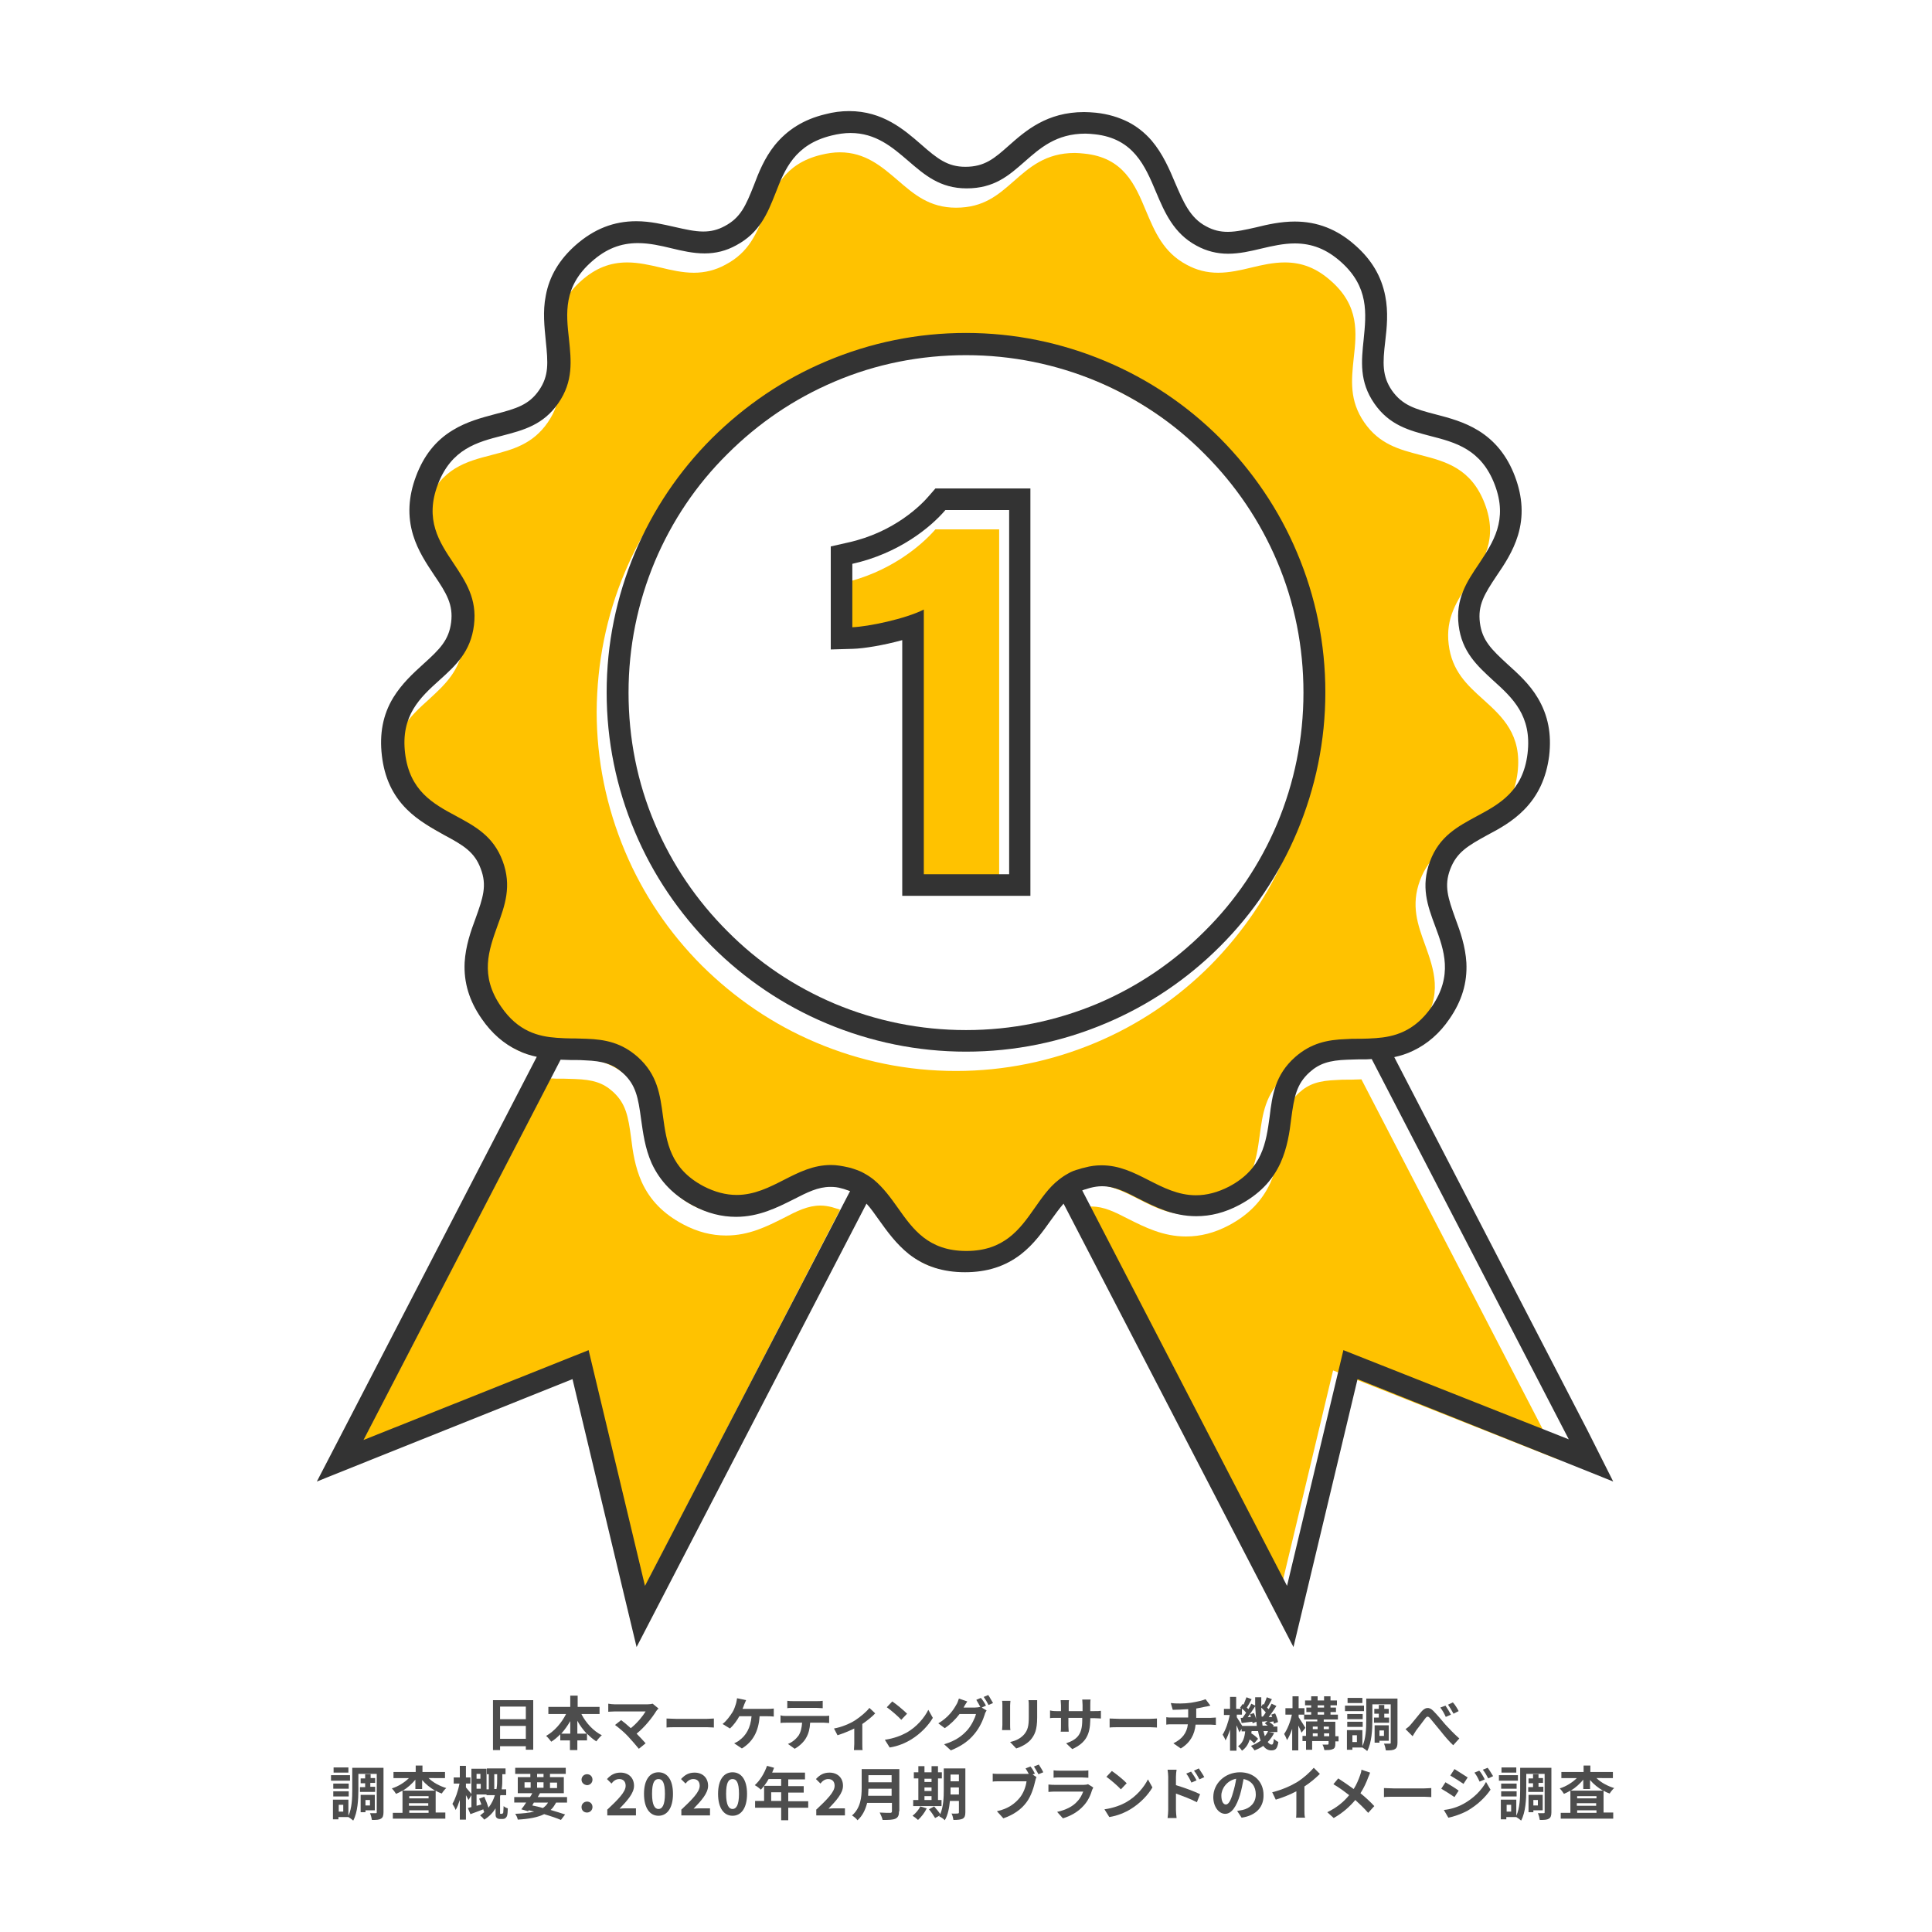 <?xml version="1.0" encoding="utf-8"?>
<!-- Generator: Adobe Illustrator 27.2.0, SVG Export Plug-In . SVG Version: 6.00 Build 0)  -->
<svg version="1.1" id="レイヤー_1" xmlns="http://www.w3.org/2000/svg" xmlns:xlink="http://www.w3.org/1999/xlink" x="0px"
	 y="0px" viewBox="0 0 600 600" style="enable-background:new 0 0 600 600;" xml:space="preserve">
<style type="text/css">
	.st0{display:none;}
	.st1{display:inline;fill:#FFFFFF;}
	.st2{fill:#4D4D4D;}
	.st3{fill:#FFC200;}
	.st4{fill:#333333;}
</style>
<g class="st0">
	<path class="st1" d="M1024.7,589.4c8.7-0.1,20.4,1.9,26.8,5.7c3.2,1.8,5.2,4.3,5.2,6.5s-1,3.9-4.1,3.9c-2.1,0-4.3-1.7-6.9-4.1
		c-6.1-4.9-12.7-8.1-21.3-11L1024.7,589.4z M1026.2,571c8.7-0.3,15.8,1.3,19.1,2.7c3,1.2,5.4,3,5.4,5.9c0,1.8-1.1,3.5-3.5,3.5
		c-1.7,0-2.8-0.8-5.4-2.7c-2.8-1.9-7.5-5.2-15.8-8.3L1026.2,571z M1056.2,565c0,1.3-1,3.3-3.3,3.4c-2.3,0.1-3.1-1-5.6-3
		c-5.5-4.4-9.6-6.4-17.4-9l0.3-1.1c6.1-0.1,15.3,0.5,20.6,2.8C1054.8,560.1,1056.2,562.3,1056.2,565z"/>
	<path class="st1" d="M1073.6,568.5l1-0.5c1.9,1.9,3.1,3.2,5.6,3.2c3.9,0,20.3-2.1,25.2-3c2.4-0.4,3.3-1.7,4.7-1.7
		c2.7,0,8.2,4.5,8.2,7c0,1.7-3,2.7-4.4,5.4c-6,11.3-16.7,22.3-35.9,27.9l-0.7-1.3c15.9-8.3,25.8-21,29.5-31.4c0.3-0.8,0-1.2-0.8-1.1
		c-3.5,0.1-16.6,2.7-20.7,3.9c-1.9,0.5-3.2,1.7-4.6,1.7c-2.7,0-5.9-3.9-6.6-5.9C1073.7,571.2,1073.5,570.1,1073.6,568.5z
		 M1107.9,559.3c-5.2,1.2-14.5,2.8-20.1,2.8c-4.1,0-6.2-2.4-8.5-7.1l0.7-0.6c2.7,1.7,4.9,1.9,7.1,1.9c4.8,0,8.6-1.1,11.3-1.9
		c3.2-0.9,4.2-1.7,5.1-1.7c4.3,0,7.2,1.3,7.2,3.9C1110.6,558,1109.9,558.9,1107.9,559.3z"/>
	<path class="st1" d="M1157.5,551.8c1.7-0.1,3.8-0.3,5.8,0.4c3.6,1,7.4,4.7,7.4,7c0,1.9-1.6,1.9-3.4,3.7c-2.3,2.3-5.5,5.8-9.4,9.4
		c2.2,1.5,3.8,2.7,3.8,3.9s-0.6,2.3-0.6,4.2c-0.3,8.7,0.1,18,0.1,21.3c0,2.8-1.2,4.5-3.6,4.5c-3.4,0-4.9-3.3-4.9-6.5
		c0-1.2,0.5-2.7,0.7-4.9c0.7-6.3,0.8-13.6,0.7-16.5c0-1-0.1-1.8-0.4-2.5c-4.5,3.8-14.5,11-25.9,14.7l-0.7-1.2
		c13.7-7.9,27.2-21.6,31.9-29c1.1-1.7,1.7-3.1,1.7-3.9c0-1.2-1.8-2.5-3.8-3.4L1157.5,551.8z"/>
	<path class="st1" d="M1204.8,579.4c-1.2,3.6-3.4,9.6-4.1,12c-0.5,2.6-0.8,3.9-0.8,4.9c0,2.3,1.2,4.5,1.2,6.5c0,2.3-1.2,3.6-3.3,3.6
		c-1.6,0-3.1-1.2-4.3-2.9c-2.4-3.2-4-8.7-4-16.1c0-5.9,1.8-13.6,2.8-17.5c0.8-3.2,1.5-5.8,1.5-8.7c0-3-1.7-5.7-3.4-7.7l0.6-0.7
		c2.1,0.5,3.5,1,5.1,2.1c1.9,1.2,5.6,5,5.6,8.5c0,1.8-1,3.1-2.5,6.1c-2.4,4.3-5,10.9-5,17.3c0,2,0.3,3.6,0.7,4.5
		c0.4,1,1.1,1,1.7,0.1c1.6-2.3,5-9.4,6.7-12.6L1204.8,579.4z M1218.9,555.3c1.7-1.2,4.1-2.6,5.8-2.6c4.3,0,8.4,2.3,8.4,4.1
		c0,1.6-0.6,2.1-1.1,4.4c-0.2,1-0.4,2.5-0.6,4.3c4.5-1.5,6.1-2.5,6.5-2.5c2.3,0,5,1.1,5,3.1c0,2.1-1.1,2.6-4.1,3.8
		c-1.4,0.5-4.3,1.4-7.8,2c-0.1,0.8-0.1,1.7-0.1,2.6c0,5.5,0.5,10,0.8,13.7c5.4,1.4,8.7,3.9,10.9,6.1c1.4,1.4,2.2,2.8,2.2,4.3
		c0,2.1-1.2,3.4-2.9,3.4c-1.5,0-2.5-1-4.6-3c-1.7-1.6-3.3-2.8-5-3.8v0.4c0,6.1-3.9,9.4-12.5,9.4c-5.8,0-11-3-11-8.6
		c0-6.4,6.5-9.2,14-9.2c1,0,2,0.1,3,0.1c-0.2-3.8-0.5-8.6-0.5-12.9v-1.6c-2.1,0.3-4.1,0.4-6.1,0.4c-4.2,0-7.5-0.5-10.7-7.7l0.8-0.7
		c3.2,2.1,6.1,3,8.7,3c2.7,0,5.1-0.3,7.2-0.6l0.1-6.5c0-2.8-0.5-3-1.6-3.4c-1.4-0.6-3.1-0.8-4.7-1.1L1218.9,555.3z M1226,592.5
		c-2.1-0.6-4.4-0.8-6.8-0.8c-3.6,0-7.2,1.6-7.2,4.3c0,2.4,2.8,3.4,5.9,3.4c6.5,0,8.1-2.3,8.1-6.7V592.5z"/>
	<path class="st1" d="M1276.1,554.3c1.6-1.1,3.7-2.3,5.8-2.3c3.7,0,8.3,1.7,8.3,3.8c0,1.7-1.1,3.1-1.3,4.7c-0.1,0.6-0.1,1.6-0.1,2.8
		c11.9-1.4,13.2-2.2,14.2-2.2c3.4,0,7.8,1.9,7.8,4.8c0,2.2-1.3,2.5-3.2,2.5c-2.8,0-7-1.8-18.9-0.8c-0.1,3.2-0.1,6.8-0.1,10
		c1.9,2.3,2.7,5.4,2.7,8.9c0,13.4-10.9,20.3-25.2,22.3l-0.5-1.2c7.9-2.8,14.5-7,17-13.1c-6.5,1.8-11.3-3.6-11.3-10.1
		c0-5.7,4-10,9.3-10c1,0,1.9,0.1,2.7,0.3c-0.1-1.7-0.3-4-0.4-6.4c-6.6,0.8-12,2.1-15.1,3c-3,0.9-4.4,2.3-6.7,2.3c-2.5,0-6.3-3.4-7-6
		c-0.5-1.4-0.5-3.2-0.4-4.7l1-0.4c2.3,2.7,3.3,3.8,5.6,3.8c2.8,0.1,15-1.4,22.3-2.3c-0.2-2.2-0.4-4.3-0.6-5.6
		c-0.2-1.1-0.5-1.6-1.6-2c-1-0.5-2.6-0.8-4.4-1.1L1276.1,554.3z M1284,583.5c0-3.2-1.2-5.8-3.9-5.8c-3,0-5.2,2.5-5.2,5.9
		c0,2.9,2,5.4,5,5.4C1282.9,589.2,1284,587.3,1284,583.5z M1293.8,549.5c3.1,1,5.7,1.9,7.6,3.8c1.4,1.3,1.9,2.5,1.9,3.8
		c0,1.4-1,2.2-2.4,2.2c-1,0-1.9-0.9-2.8-2.4c-1.2-1.8-2-3.8-4.8-6.5L1293.8,549.5z M1301.7,547.6c3.4,1,5.8,1.7,7.7,3.6
		c1.4,1.4,1.8,2.4,1.8,3.7s-1,2.2-2.3,2.2c-1,0-1.9-0.8-2.9-2.3c-1-1.6-2.1-3.7-5-6.3L1301.7,547.6z"/>
	<path class="st1" d="M1316.4,579.3c0.6,0.7,1.9,1.8,3.2,1.8c0.6,0,1.4-0.2,2.6-0.7c6.3-2.5,13.6-7.5,21.9-7.5
		c9,0,14.9,6.3,14.9,12.9c0,6.7-3.9,10.6-8.9,13.3c-5.6,3.1-14.8,3.6-21.9,3l-0.1-1.1c12.7-1.4,24-6.5,24-16.1
		c0-4.6-2.9-8.8-8.2-8.8c-6.7,0-13.3,6.9-15.9,8.9c-2.8,2.3-3.9,3.4-5.6,3.4c-2.3,0-5.6-2.5-6.5-4.9c-0.5-1.4-0.3-2.8-0.2-4
		L1316.4,579.3z"/>
	<path class="st1" d="M1402.3,561.2c2.3,0.1,4.3,0.3,5.9,1.1c2.6,1.2,5.2,4.2,5.2,6.3c0,1.6-1.2,2.3-4.3,3.3
		c-4.9,1.5-12.4,4.7-17.7,7.8c-5.8,3.4-10.8,8-10.8,12.7c0,3.9,3.8,5.9,11.6,5.9c8.9,0,14.1-2,15.5-2c3.8,0,7.2,0.9,7.2,4
		c0,1.4-1.3,2.8-3.1,3.6c-2.7,1-9,1.8-16.6,1.8c-11.2,0-19.2-3.8-19.2-11.5c0-7.3,6.7-13.8,11.8-17.7c-1.7-1-3-2.5-3.9-4.3
		c-1.4-3-2.3-9.2-2.8-13.3c-0.3-1.4-0.8-2.2-2.1-3c-1-0.6-2.5-1.2-3.8-1.7v-1c1.7-0.6,3.4-1.2,5.4-1.2c4.3,0,8.3,3,8.3,5.1
		c0,1.4-0.4,2.8-0.4,4.5c0,2.5,0.3,6,1.2,8.1c0.6,1.6,1.6,2.8,2.8,3.6c4.5-2.8,9.7-5.6,11.3-6.6c0.8-0.5,1-1,0.6-1.9
		c-0.5-1.2-1.7-2.1-2.7-2.8L1402.3,561.2z"/>
	<path class="st1" d="M1436.7,588.1v6.5c0,0.5-2.2,2.3-5.8,2.3h-1.2V551l7.8,3h6.7l3.5-3.8l6.9,5.5c-0.5,0.6-1.4,1.1-2.7,1.4v34.2
		c-0.1,0.6-3.4,2.4-5.9,2.4h-1.2v-5.6L1436.7,588.1L1436.7,588.1z M1436.7,555.9V570h8.2v-14.1H1436.7z M1444.9,586.3v-14.4h-8.2
		v14.4H1444.9z M1487.3,554.6c-0.5,0.5-1.4,1.1-2.7,1.3v44c0,5.1-1.2,8.1-10.1,8.9c-0.3-2.3-0.7-4.1-1.9-5.2c-1.2-1.2-3-2-6.7-2.6
		v-1c0,0,8.3,0.5,9.9,0.5c1.3,0,1.6-0.4,1.6-1.4v-14.8h-12.9c-1.6,9.5-6.3,18.5-20,24.4l-0.6-0.6c12.2-9.4,14.1-21.1,14.1-34.5
		v-23.7l8.2,3h10.5l3.3-3.9L1487.3,554.6z M1477.4,582.4v-13h-12.2v4.1c0,2.9-0.1,5.9-0.5,8.9H1477.4z M1465.1,554.7v12.8h12.2
		v-12.8H1465.1z"/>
	<path class="st1" d="M1507.6,554.1c1.1,2.1,2.7,3.9,4.4,3.9c2.3,0,9.1-1.6,12.6-2.7c2.5-0.8,2.5-1.8,3.9-1.8c3,0,8.1,4.1,8.1,6.9
		c0,1.8-2.3,2.3-4.4,3.8c-4.3,2.8-12.2,9.6-14.7,12.2c-0.7,0.7-0.3,1.2,0.3,1c2.1-0.7,5.8-2.2,10.8-2.2c8.7,0,16,5.4,16,15.1
		c-0.1,8.7-7.8,15.6-21.1,15.6c-7.6,0-13.2-3.3-13.2-8.9c0-4.3,3.9-7,8.7-7c4.4,0,9.7,2.5,11.3,8.8c5.4-2.2,7.6-6.3,7.6-10.8
		c0.1-5.7-3.8-10.1-11.2-10.1c-8.9,0-15.1,6.5-20.6,13.6c-1.6,2-2.2,2.6-3.8,2.5c-1.4-0.1-2.8-1.7-2.7-4.2c0.1-1.7,1.2-3.2,3.3-5.2
		c6.3-6.2,19.9-19,23.3-23.6c1.1-1.4,0.5-1.9-0.6-1.7c-2.4,0.4-6.4,2.6-8.9,4c-1.2,0.8-2.3,1.7-3.7,1.7c-3.8,0-6.7-4.4-6.9-6.7
		c-0.1-1.5,0.1-2.6,0.5-4.2L1507.6,554.1z M1524.3,600.2c-0.8-4.3-3.4-7.1-6.9-7.1c-2.5,0-4.1,1.2-4.1,3.2c0,2.5,3,4,8,4
		C1522.4,600.3,1523.3,600.2,1524.3,600.2z"/>
	<path class="st1" d="M1576.7,551l0.6-1c2,0.2,3.8,0.5,5.4,1.2c3.7,1.9,6.7,5.6,6.7,7.9c0,2.1-2,2.6-4.8,4.5
		c-4.7,3.3-12.4,9.4-15.1,12.2c-1.7,1.7-2.3,2.5-2.3,3.4s1,1.8,2.3,2.7c6.2,4.4,13.5,8.6,17.8,14.2c2.3,2.8,3,5,3,7.2
		c0,2.1-1.1,4.5-4.5,4.5c-1.7,0-3-1.1-3.8-2.3c-0.8-1.4-1.5-2.9-3.2-5.7c-2.5-4.1-7.6-9.1-15.1-15.5c-1.6-1.3-2.3-2.9-2.3-4.1
		c0-1.4,0.5-2.5,1.9-4.1c3.4-4.2,12.7-13.9,15.3-17.2c1-1.2,1.4-1.9,1.4-2.8C1580,554.4,1578.6,552.7,1576.7,551z"/>
	<path class="st1" d="M1624.1,551.9c1.2-0.6,3.5-1.3,5.2-1.3c2.5,0,4.7,0.7,6.1,1.7c1.3,1,0.6,3-1.2,8.6c4.7-1.6,6.2-2.8,7-2.8
		c1.5,0,3.4,1,3.4,3.1c0,1.4-0.9,2.3-2,3c-2.3,1.4-6.3,2.7-10.7,3.6c-2.1,6.6-6,17.6-10.9,25.3c-1.6,2.5-2.9,4.2-4.7,4.2
		c-2.2,0-3.4-2.1-3.4-4.3c0-1.6,0.4-2.8,1.6-4.2c4.3-5.2,8.7-11.7,11.5-20c-1.6,0.2-3.1,0.3-4.5,0.3c-5.4,0-7.8-1.6-9.6-8.8l1-0.5
		c2.7,2.1,4.8,3.6,8.9,3.6c1.9,0,4.1-0.3,6.1-0.7c0.5-2,0.7-3.8,0.8-5.4c0-1.4-0.5-2.1-1.6-3c-1-0.8-2.2-1.2-2.8-1.5v-0.9H1624.1z
		 M1648,563.2c3.7-1.2,7.4-1,10.1-0.3c4.4,1.4,7.1,4.3,7.1,7.9c0,2.1-0.7,3.6-2.8,3.6c-2.5,0-4.3-1.9-7.8-1.9
		c-1.9,0.1-3.9,0.8-4.8,2.1c-1,1.4-0.8,3.6-0.5,6.1c0.3,1.9,0.9,5,1.5,8.5c3.4,0.8,6,2.1,8.1,3.3c4.1,2.1,6.9,4.8,6.9,7.7
		c0,2.5-1.5,3.6-3,3.6c-1.9,0-2.8-1.8-5.4-4c-1.6-1.5-3.6-3-5.9-4.2c0.1,0.8,0.1,1.6,0.1,2.3c0,5.8-4.4,8.8-11.8,8.8
		c-7.1,0-11.4-3.6-11.4-8.4c0-5.2,5.2-10,14.6-10c0.6,0,1.3,0,1.9,0.1c-0.1-2.1-0.2-4.1-0.2-5.8c0-4.1,0.7-6.9,2.7-9.2
		c2.5-3,5.8-4.2,7.8-5.2c0.3-0.6,0.1-1.2-0.6-1.7c-1.4-1.2-3.8-1.9-6.5-2.2L1648,563.2z M1645.2,593.4c-1.8-0.5-3.8-0.6-6-0.6
		c-5.2,0-7.7,2.4-7.7,4.5s1.7,3.7,6.3,3.7c4.8,0,7.4-2.1,7.4-5.8C1645.2,594.5,1645.2,593.9,1645.2,593.4z"/>
	<path class="st1" d="M1688.7,554.1c1.1,2.1,2.7,3.9,4.4,3.9c2.3,0,9.1-1.6,12.6-2.7c2.5-0.8,2.5-1.8,3.9-1.8c3,0,8.1,4.1,8.1,6.9
		c0,1.8-2.3,2.3-4.4,3.8c-4.3,2.8-12.2,9.6-14.7,12.2c-0.7,0.7-0.3,1.2,0.3,1c2.1-0.7,5.8-2.2,10.8-2.2c8.7,0,16,5.4,16,15.1
		c-0.1,8.7-7.8,15.6-21.1,15.6c-7.6,0-13.2-3.3-13.2-8.9c0-4.3,3.9-7,8.7-7c4.4,0,9.7,2.5,11.3,8.8c5.4-2.2,7.6-6.3,7.6-10.8
		c0.1-5.7-3.8-10.1-11.2-10.1c-8.9,0-15.1,6.5-20.6,13.6c-1.6,2-2.2,2.6-3.8,2.5c-1.4-0.1-2.8-1.7-2.7-4.2c0.1-1.7,1.2-3.2,3.3-5.2
		c6.3-6.2,19.9-19,23.3-23.6c1.1-1.4,0.5-1.9-0.6-1.7c-2.4,0.4-6.4,2.6-8.9,4c-1.2,0.8-2.3,1.7-3.7,1.7c-3.8,0-6.7-4.4-6.9-6.7
		c-0.1-1.5,0.1-2.6,0.5-4.2L1688.7,554.1z M1705.4,600.2c-0.8-4.3-3.4-7.1-6.9-7.1c-2.5,0-4.1,1.2-4.1,3.2c0,2.5,3,4,8,4
		C1703.4,600.3,1704.4,600.2,1705.4,600.2z"/>
</g>
<g class="st0">
	<path class="st1" d="M1088.2,453.3c-2.6,1.2-4.2,2.2-4.7,2.7c-0.5,0.6-1.5,1.1-3,1.7c-0.9,1.4-2.3,2.3-4.1,2.7
		c-7.9,5.2-15.9,10.7-23.8,16.5c-0.8,1.2-1.5,1.9-2.1,2s-1.3,0.5-2,1.2s-1.4,1.2-2,1.5s-1.7,0.7-3.1,1.3c-1.1,1.9-2.7,3.1-4.8,3.6
		c-0.9,0.8-1.9,1.4-2.9,1.8s-2.3,0.9-3.9,1.4c-1.2,0.3-2.3,0.5-3.1,0.6c-0.8,0.1-1.8-0.5-2.8-1.8c-1-1.2-1.4-2.5-1-3.7
		c0.3-1.2,1-2.1,2-2.6c1-0.6,2.8-1.2,5.4-2c1.1-0.5,2-0.8,2.7-1.2c0.7-0.3,1.4-0.5,2.3-0.6c0.8-0.1,1.7-0.5,2.5-1.3s1.9-1.5,3.4-2
		c9.4-6,14.9-9.6,16.6-10.7c1.6-1.1,3-2.1,4-3.1c1-0.9,3.1-2.4,6.4-4.4c3.2-2,5.7-3.9,7.4-5.6c2.4-1.6,4.6-3.3,6.8-5.3
		c1.4-0.6,2.5-1.6,3.4-3.1l1.5-1c0.2-2.4,0.4-4.2,0.4-5.5c0.1-1.3,0.5-3,1.3-5c-2.4,0-4.8,0.2-7.3,0.6s-6.6,1-12.4,1.8
		c-1,1-2.3,1.5-3.7,1.5c-1.2,0.6-2.4,0.8-3.4,0.7c-1.6,0.1-2.7,0.4-3.2,0.8c-0.6,0.5-1.2,0.8-1.8,0.9c-0.6,0.2-1.3,0.3-2,0.3
		c-0.7,0.1-1.4,0.3-2,0.8s-1.4,0.7-2.4,0.6c-0.9,1.1-1.8,1.9-2.5,2.2c-0.8,0.3-1.5,0.8-2.2,1.4s-1.6,1.2-2.7,2
		c-1.4,2.3-2.7,3.6-4,3.9s-2.7,0-4.1-1s-2-2.4-1.9-4.2c0.2-1.8,1.1-3.3,2.8-4.5c1.7-1.2,3.7-2.3,5.9-3.1c2.3-0.8,4.9-1.8,7.9-2.8
		s5.7-1.8,8.2-2.5c2.4-0.6,5.3-1.3,8.6-2c4.5-1.1,8.3-1.8,11.5-2.1c3.1-0.3,6.9-0.8,11.3-1.4c0.1-2.7,0.4-6.9,0.9-12.7
		c0.5-5.7,1-10.8,1.4-15.4c-1.9,0.2-4,0.5-6.3,0.7c-1.2,0.2-2.3,0.5-3.2,0.8c-0.9,0.3-2,0.3-3.4,0c-1.2,0.6-2.4,0.7-3.6,0.3
		c-0.7,1.2-2,1.7-4.1,1.4c-0.9,0.6-1.8,0.7-2.7,0.5c-1.2,1.1-2.3,1.7-3.1,1.6c-0.8-0.1-1.8,0.1-3,0.4c-1.2,1.1-2.5,2-3.8,2.5
		s-2.7,0.9-4.1,1.1s-2.7-0.6-3.8-2.4c-1.1-1.8-1.1-3.6,0.2-5.4c1.8-0.9,3.7-1.6,5.8-2c2-0.5,4-0.8,5.9-1.2c3.1-0.7,6.7-1.4,10.9-2.1
		c4.2-0.7,8-1.4,11.3-1.9s5.9-0.8,7.7-0.9c0-2.7,0.2-5.2,0.5-7.6c0.3-2.3,0.4-4,0.2-4.9c-0.2-1-0.1-2.1,0.3-3.3
		c-0.3-1.4-0.3-3.3,0-5.9s1.2-4.1,2.7-4.6c2.4-0.1,4.3,0.1,5.8,0.5c1.5,1.1,2.2,2,2.2,2.5c0,0.6-0.1,1.2-0.3,2
		c-0.2,0.8-0.5,1.6-0.8,2.3c-0.4,0.7-1,2.1-2,4c-0.3,1.5-0.6,3.4-0.8,5.7c-0.2,2.3-0.5,5.3-0.7,9.1c1,0,2.6-0.1,4.7-0.2
		s4-0.2,5.7-0.2c1.9,0.1,3.3,0.1,4.2,0c0.8-0.1,2.2,0.1,4.2,0.5c1.2,0,2.3,0.1,3.1,0.2c0.8,0.1,1.6,0.1,2.4,0.1
		c0.8-0.1,1.7,0.3,2.7,1.1c0.8,0.2,1.4,0.7,1.7,1.4c0.3,0.7,0.4,1.6,0.2,2.5c-0.2,1-0.5,2-0.9,3.1s-1.4,2-3,2.7s-3,1-4.2,0.8
		s-2.2-0.8-2.9-1.9c-0.7-1.1-1.1-2.1-1.2-3c-1.5-0.5-2.4-0.6-2.8-0.3c-0.4,0.2-1.4,0-3-0.7c-1.5,0.8-2.7,0.8-3.6,0.2
		c-2.2,0.5-3.7,0.5-4.5,0.3c-0.8-0.3-2.1-0.1-3.7,0.6c-0.6,2.7-0.9,4.7-1,5.9c-0.1,1.2-0.2,2.3-0.3,3.4c-0.1,1.1-0.2,2.7-0.3,4.9
		c-0.1,2.2-0.2,4.2-0.3,6c-0.1,1.8-0.4,4.1-0.9,7c4-0.1,7.7-0.3,11.1-0.7c3.5-0.3,5.8-0.5,7.1-0.5c1.3,0,3.7-0.1,7-0.2
		c2.3-0.1,4.2-0.2,5.8-0.2c1.6,0,3.1,0,4.6-0.1s2.8,0,4.1,0.1c1.2,0.1,2.7,0.1,4.4,0h3.2c1,0,2.1,0.3,3.4,0.8
		c1.2,0.6,2.2,1.7,2.8,3.3c0.6,1.6,0.1,2.9-1.6,3.8s-3,1.3-3.9,1.2c-1.1-0.1-2.2-0.2-3.3-0.2c-1.1,0-2.1-0.5-3-1.5
		c-2.7-0.6-4.6-0.7-5.7-0.3c-1.1,0.4-2.1,0.4-3.1,0s-2.4-0.8-4.2-1.1c-0.9,0-1.8,0.1-2.6,0.3c-0.8,0.2-1.7-0.1-2.6-0.8
		c-1.6,0.3-3.5,0.3-5.8,0c-2.8,0.3-6,0.6-9.5,0.8c-2.3,0.2-5.3,0.5-9.2,0.8c-0.1,1.7-0.3,3-0.7,3.9c-0.3,0.9-0.5,2.3-0.5,4.1
		c0.7,0.2,1.4,0.4,2,0.6c0.7,0.2,1.2,0.8,1.7,2c0.5,1.1-0.1,2.9-1.7,5.4c7.2,6.3,12.8,10.5,16.8,12.6c4,2,7.4,3.9,10.4,5.4
		c2.7,1.5,6.3,3.2,10.7,5.1c3.7,1.8,7.5,3.2,11.2,4.2s7,1.7,9.8,2.1c2.8,0.5,4.7,0.7,5.8,0.8c1.1,0.1,2.1,0.2,3.1,0.4
		c1.2,0,2.4,0.5,3.6,1.4c1.1,0.9,1.8,1.7,2,2.3c0.2,0.6,0.2,1.3,0,2s-0.7,1.3-1.5,1.7c-0.8,0.4-1.7,0.9-2.6,1.4
		c-1,0.6-2.1,0.8-3.4,0.7c-1.3-0.1-3.6-0.9-6.9-2.4c-2-0.2-3.6-0.8-4.6-1.9c-6.6-1.8-13-4.3-19.3-7.6c-6.3-3.2-12.3-6.3-17.9-9.3
		c-5.7-3-9.6-5.4-11.8-7.1c-2.2-1.8-5-4-8.4-6.7c-1.2,7.6-2,14.8-2.2,21.7c-0.2,6.9-0.6,12.9-1,18.1c0.3,0.9,0.1,2.2-0.7,3.9
		c0.6,1.2,0.8,2.3,0.7,3.1c-0.1,0.8-0.3,2.4-0.7,4.9c0.5,1.2,0.4,2.5-0.2,3.8s-1.2,2.2-1.8,2.6c-0.6,0.5-1.6,0.6-3,0.5
		s-2.3-0.7-2.9-1.9c-0.6-1.1-1-2.2-1.4-3.2s-0.4-2.2,0.1-3.6c-0.1-1.7-0.3-2.9-0.5-3.6s-0.3-1.6-0.3-2.9c0.1-1.2,0.5-2.2,1.2-2.9
		c0.7-0.7,1.8-0.9,3.1-0.7c0.7-4.8,1.1-9,1.4-12.7C1086.7,475.4,1087.3,466.8,1088.2,453.3z"/>
	<path class="st1" d="M1220.5,453c-1.7,1-3,1.9-3.9,2.5c-1.5,1.9-2.7,3.1-3.6,3.5s-1.8,0.4-2.5,0.1c-0.8-0.3-1.7-1.1-2.7-2.4
		c-1-1.2-1.4-2.6-1.2-4.2c0.2-1.5,1-2.6,2.4-3.3c3.3-1.4,6-2.4,8.2-3.1c2.1-0.7,5.5-1.6,10-2.6c1.1-0.5,2.2-0.8,3.3-0.9
		c1.1-0.2,3.1-0.6,6.2-1.2s7.5-1.4,13.3-2.3s10.4-1.5,13.7-1.9c0-2.5,0.1-4.6,0.3-6.4c0.2-1.8,0.3-2.9,0.5-3.6
		c0.2-0.6,0.3-1.4,0.3-2.5c0-1,0-2.1,0-3.4c0.5-2.6,0.7-5.2,0.8-7.6c0.1-3.4,0.4-6.7,0.8-10s0.8-6.3,1.1-9.2c-1.7,0.2-3,0.3-4,0.1
		c-1-0.2-2.7,0-5.2,0.6c-1.5,0.8-3.2,1-5.3,0.7c-2.7,1-6,1.8-9.9,2.2c-2,0.7-3.3,1.3-3.9,1.9s-1.2,0.9-2,1s-1.5,0.6-2.1,1.5
		s-1.3,1.7-2.1,2.4c-1.1,0.3-2.2,0.3-3.1-0.1s-1.8-0.8-2.8-1.3s-1.5-1.4-1.5-2.9c-0.1-1.5,0.3-2.5,0.9-3.2c0.7-0.7,1.5-1.4,2.4-2.2
		c1.9-0.6,4.7-1.4,8.2-2.4c3.6-1,7-1.8,10.4-2.2c3.4-0.5,7-0.9,10.8-1.3s6.8-0.7,8.9-0.9c0.8-8.5,1.2-13.3,1.4-14.4
		c0.1-1.1,0.2-2.1,0.3-3.1c0.1-1,0.2-2.1,0.3-3.2c-0.2-1.8-0.1-3.3,0.4-4.5s1.5-2,3-2.5c1.9,0,3.7,0.6,5.3,1.9
		c0.8,0.9,1.3,1.7,1.4,2.5c0.2,0.7,0,1.4-0.4,2c-0.5,0.6-1.1,1.8-1.9,3.5c-0.5,1.5-0.8,2.6-0.9,3.3c-0.2,0.7-0.7,5.2-1.4,13.3
		c5.3-0.2,9.3-0.3,11.9-0.2c2.6,0.1,5.3,0.2,8,0.2s5.5,0.8,8.3,2.4c1.6,1.8,2.5,3.3,2.7,4.5s0.2,2.2-0.2,3c-0.3,0.8-1.1,1.4-2.2,1.9
		s-2.2,0.5-3.2,0.2s-1.6-0.9-1.8-1.6c-0.2-0.7-0.7-1.2-1.5-1.5s-1.7-0.8-2.5-1.6c-2.6,0-4.6-0.3-5.9-0.8c-2,0.1-3.6,0.2-4.7,0.2
		s-2.2-0.1-3.3-0.2c-1.1-0.1-3.3,0.1-6.6,0.5c-0.2,1.5-0.5,4-0.7,7.5c-0.3,1.9-0.5,3.3-0.6,4.1c-0.1,0.8-0.2,2.3-0.5,4.6
		c-0.3,2.3-0.6,4-0.8,5.3c-0.3,1.3-0.5,2.6-0.6,3.8c0.5,1.1,0.5,2.3,0.3,3.4c-0.3,1.1-0.5,2.8-0.6,5s-0.2,5.3-0.3,9.3
		c3.8-0.3,8.1-0.7,12.8-1c4.7-0.3,8.9-0.5,12.5-0.5c3.5-0.3,6.2-0.3,8.2,0.2c1.7-0.9,2.9-1.1,3.7-0.7c2.6-0.5,4.8-0.7,6.5-0.8
		c1.8-0.8,3.5-1.1,5.1-1c0.7,0.1,1.6,0.4,2.6,0.8c1.1,0.5,2,1.3,2.6,2.5c0.7,1.2,0.8,2.3,0.5,3.3s-1,1.7-2,2.1s-2.4,0.5-4.2,0.4
		c-2.8-0.2-4.9-0.3-6.3-0.3s-2.7-0.1-4-0.3c-1.3-0.2-2.7-0.3-4.1-0.4s-2.9-0.2-4.6-0.3c-1.6-0.1-4.2-0.1-7.6-0.1
		c-1.9,0.1-3.8,0.2-5.7,0.3c-1.9,0.1-3.8,0.2-5.7,0.3c-1.9,0.1-3.7,0.3-5.4,0.4s-3.7,0.4-5.9,0.6c-0.1,1.8-0.3,3.7-0.7,5.6
		c-0.3,0.9-1,4.5-1.9,10.8s-1.5,11-1.7,14c0,1.7-0.1,2.9-0.4,3.6s-0.3,1.9-0.1,3.7c0,1.6-0.1,3.1-0.2,4.6c-0.5,1.6-0.7,3.5-0.7,5.8
		c-0.1,3.6-0.3,5.9-0.4,6.9c-0.2,1-0.3,2.9-0.3,5.9c-0.2,2.8-0.6,4.9-1,6.2c-0.5,1.3-1.4,2.3-3,3.1c-1.5,0.8-3.8-0.1-6.9-2.5
		c-1.2-1.5-1.6-3-1-4.6s1.6-2.5,3.1-2.9c1-0.9,1.6-2.1,1.9-3.5c0.2-1.4,0.3-2.9,0.3-4.5c0.7-4.1,1.3-8.2,1.9-12.3
		c0.6-4.1,1.1-8.2,1.7-12.3c0.6-4.1,1.4-10,2.5-17.8c-2.5,2.3-5.5,5-9.1,8.2s-7.6,6.9-12,11s-8.2,7.4-11.4,9.9
		c-3.2,2.5-5.6,4.4-7.2,5.9c-1.6,1.4-4.1,3.5-7.3,6.3c-3.2,2.8-6.3,5.6-9.1,8.4c-0.8,0.2-1.5,0.3-2.1,0.2c-0.6-0.1-1.6-0.6-2.9-1.4
		s-1.8-2.1-1.4-3.8c0.4-1.7,1.4-2.7,3-3.1c0.9-1.4,2-2.3,3.4-2.7c2.8-2.6,5-4.1,6.6-4.4c0.7-0.8,1.4-1.4,2-1.9
		c2.4-1.9,4.2-3.3,5.4-4.1c1.1-1.8,2.8-3.1,5.1-3.7c0.2-1.2,0.7-2,1.4-2.2c0.7-0.2,1.8-0.9,3.3-2c0.7-1,1.4-1.8,2.2-2.5
		c0.8-0.6,2.3-1.8,4.4-3.5c0.8-0.7,1.5-1.3,2.2-2c0.7-0.6,1.9-1.6,3.6-3c0.7-1.5,1.4-2.6,2.3-3.4c0.8-0.8,1.6-1.4,2.4-2
		c0.7-0.5,1.6-1.2,2.5-2c0.3-0.9,0.9-1.7,1.7-2.4c0.8-0.7,1.6-1.4,2.5-2c0.6-1.1,1.2-2,1.8-2.7c0.6-0.7,1.4-1.3,2.2-2
		c0.8-0.6,2.5-0.5,4.8,0.3l0.3-2.9c-2.7,0-5,0.1-7,0.4c-1.9,0.3-4.2,0.7-6.8,1.1c-2.6,0.5-5.8,1-9.7,1.7c-2.5,1-5.5,1.9-9.2,2.7
		c-1.2,0.8-2.5,1.2-3.9,1.4c-0.7,0.5-1.6,1-2.9,1.6C1222.3,452.5,1221.3,452.8,1220.5,453z M1239.7,422.7c1.1,0.6,2.2,1.2,3.1,1.8
		c1,0.6,2.5,1.1,4.5,1.4c1.5-0.5,2.5-0.7,3.2-0.6s1.5,0.3,2.5,0.6c1,0.3,1.7,1,2.2,2s0.7,2.1,0.5,3.4s-0.9,2.2-2.3,2.8
		c-1.4,0.6-2.6,0.7-3.7,0.5s-3.5-0.8-7.4-1.7c-2.8-1.2-5.1-2.4-6.8-3.4c-1.7-1-2.8-1.9-3.4-2.5c-0.6-0.7-1.1-1.5-1.7-2.4
		s-1.3-2.1-2.2-3.7c-1.9-2.6-2.3-4.8-1.2-6.5c1.1-1.7,2.6-2.6,4.5-2.6c1.9-0.1,3.1,0.3,3.6,1.1c0.5,0.8,0.8,2.1,0.9,3.9
		c0.5,1.6,0.9,2.6,1.3,3.1C1237.8,420.4,1238.5,421.4,1239.7,422.7z M1321.5,489.3c3.2,0.7,6.5,1.3,10.1,1.9s6.4,0.9,8.6,1
		c0.7,0.2,1.4,0.6,2.1,1.1s1.2,1.4,1.5,2.7c0.3,1.3,0,2.5-0.8,3.6s-2.1,1.6-3.7,1.4c-1.8-0.8-3.4-1.3-4.8-1.5
		c-1.5,0.1-2.6-0.3-3.4-1.4c-1,0.3-2.4,0.2-4.1-0.5c-2.6-0.8-4.5-1.4-5.8-1.9c-2.9-1.2-5.1-2.1-6.5-2.5c-1.4-0.5-3.4-1.3-5.9-2.5
		s-6.6-3.7-12.1-7.5c-1.2-0.7-2.4-1.6-3.4-2.9c-1.7-0.6-2.7-1.1-3-1.7s-0.9-1.1-1.8-1.5l-2.5-1.7c-0.9-0.8-1.6-1.7-2.2-2.6
		c-0.6-1-1.4-1.9-2.4-2.8c-1-0.8-1.9-1.8-2.7-2.9c-1.9-1.9-3.2-3.1-3.9-3.7s-1.5-1.4-2.5-2.6c-0.9-1.4-1.5-3.1-1.9-5.1
		c0.3-2,1.4-3.3,3.1-3.8s3.7,0.6,5.9,3.3c0.5,1.8,0.9,3.1,1.4,3.9s1.6,2.5,3.1,5.1c5.1,6.2,9.9,10.8,14.3,13.8s8.5,5.4,12.3,7.2
		C1314.4,487,1318,488.4,1321.5,489.3z M1309,410.5c-1.8,1.1-4.9,3.4-9.3,6.9s-7.4,5.9-9.3,7.3c-1.8,1.4-4.1,3.5-7,6.4
		c-0.9,0.8-1.7,1.6-2.5,2.3c-0.7,0.7-1.9,0.9-3.4,0.6s-2.5-1.3-3-2.8s-0.2-2.7,0.8-3.6c1-0.8,2.3-1.9,4-3.1c1.2-0.9,2-1.6,2.3-2.1
		s1.2-1,2.8-1.6c1.9-1.1,3.1-2.2,3.6-3.1c0.5-1,1.1-1.5,2-1.6c0.7-1.7,1.9-2.7,3.6-2.9c0.7-1.2,1.8-2.1,3.4-2.7
		c0.8-1.2,1.8-1.9,2.9-1.9c1-1.5,2.2-2.7,3.5-3.8c1.3-1.1,2.6-2.1,4-3c0.9-1.1,2-1.8,3.3-2s2.5-0.1,3.6,0.3s1.9,1.2,2.4,2.4
		c0.5,1.2,0.5,2.5-0.2,3.8c-0.6,1.4-1.6,2.3-3,2.7C1312.2,409.4,1310.7,409.9,1309,410.5z"/>
	<path class="st1" d="M1392.1,469.9c-0.7,2.9-1.1,4.9-1.2,5.8s0.1,2.8,0.5,5.8c0.1,2.6,0.3,4.3,0.6,5.1c0.3,0.8,0.6,1.9,0.8,3.2
		c0.3,1.4,0,2.5-0.8,3.6c-0.8,1-1.8,1.6-3.1,1.9c-1.2,0.2-2.2,0.1-2.9-0.3c-0.7-0.5-1.5-1.8-2.5-3.9c-0.2-3.8-0.1-7.5,0.3-11
		s1.2-8.1,2.5-14s2.7-12.3,4.1-19.1c1.4-6.8,2.3-11.2,2.6-13.1c0.3-1.9,0.8-3.8,1.5-5.7c0.2-1.8,0.5-3.2,0.7-4.2s0.8-1.8,1.8-2.5
		s2-0.9,3.2-0.7c1.2,0.2,2.2,0.8,3.1,1.7c0.9,0.9,1.3,2,1.1,3.1c-0.2,1.2-0.4,2-0.7,2.5c-0.3,0.5-0.9,1.4-1.8,2.6
		c-1.1,2.2-2.3,5.5-3.6,10.2c-1.2,4.6-2.1,7.8-2.6,9.6c-0.5,1.8-1.2,4.9-2.1,9.3C1392.9,464.5,1392.3,467.8,1392.1,469.9z
		 M1392.9,405.7c-0.7,1.5-1.6,2.2-2.9,2c-1.2-0.1-2.2-0.3-2.7-0.5c-0.6-0.2-1.2-0.7-1.9-1.5c-0.7-0.8-1-1.6-0.8-2.5
		c0.1-0.9,0.4-2.1,0.8-3.6c1.5-1.1,2.7-1.8,3.8-1.9c1.1-0.1,2.5-0.1,4.4-0.1c1.9,0.1,4.3,0,7.3-0.2s5.5-0.4,7.4-0.6
		c1.5-0.2,2.9-0.3,4.2-0.3c1.5,0,2.7,0.2,3.6,0.7c1.2,0.6,1.8,1.6,1.8,3.1c-0.1,1.5-0.4,2.6-1.1,3.3c-0.7,0.7-2.1,1-4.2,0.8
		c-6,0.3-10.1,0.6-12.2,0.8C1398.2,405.5,1395.8,405.6,1392.9,405.7z"/>
	<path class="st1" d="M1487.9,420.5c-0.7-1.4-1.8-2.2-3.5-2.5c-1.6-0.3-2.9-0.4-3.7-0.1c-0.8,0.3-1.8,0.3-3.1-0.1
		c-1.5,0.3-2.6,0.4-3.4,0.1s-1.5-0.2-2.1,0.3s-2,0.8-4,1c-0.6,1.1-1.5,1.6-2.7,1.4c-1,0.6-2.4,1-4.1,1.4c-0.8,1-1.5,1.5-2.1,1.4
		s-1.6,0.3-3,1.2c-1.4,0.8-2.6,1.5-3.7,2s-2.1,1.2-3,2.2s-1.6,1.8-2,2.5s-0.8,1.3-1.4,1.8c-0.5,0.5-1,1.5-1.4,3.2
		c-0.6,1-0.6,2-0.2,3c0.5,1,1,1.8,1.7,2.6c2.9,1.8,5.5,3.2,7.6,4.1s3.8,1.7,5.1,2.3c1.2,0.6,3.2,1.3,5.9,2c1.8,0.8,4.2,1.8,7.1,3
		s6.3,3,10.2,5.3c1.6,0.8,2.6,1.5,3.1,2.2s1,1.4,1.5,2.2c0.6,0.8,1,1.8,1.2,2.9s0.4,2.2,0.5,3.1c0.1,1-0.1,2-0.7,3
		c-0.2,1.9-1,3.6-2.4,4.9c-0.5,1.6-1.6,2.9-3.6,3.9c-0.8,0.8-1.8,1.5-3.1,2c-0.7,1.4-1.4,2.1-2,2.1c-0.7,0.1-1.4,0.3-2,0.8
		s-1.3,1-1.8,1.5s-1.4,1.1-2.6,1.8c-1.2,0.7-3.1,1.5-5.4,2.4c-1.4,1-2.7,1.5-4.2,1.5c-1.4,0-2.2,0.3-2.5,0.8
		c-0.2,0.6-1.2,0.7-2.9,0.5c-1.8,0.2-3,0.6-3.7,1c-0.6,0.5-1.5,0.4-2.6-0.2c-2.5,0-4.1-0.2-4.8-0.5c-0.7-0.3-1.6-0.6-2.5-0.8
		c-0.9-0.2-1.7-0.8-2.3-1.7c-0.6-0.9-1.2-1.8-1.6-2.5c-0.3-1-0.5-2.1-0.5-3.2c0.2-2.3,0.4-3.8,0.5-4.7c0.1-0.8,0.3-1.7,0.7-2.5
		c0.3-0.8,0.9-1.4,1.8-1.8c0.8-0.4,1.9-0.5,3.1-0.2s2.2,0.8,2.9,1.6c0.7,0.8,0.9,1.9,0.5,3.3s-0.7,2.7-0.9,3.8
		c0.8,0.9,1.9,1.4,3.3,1.5s2.8,0,4.2-0.3c1.4-0.3,3-0.6,4.8-1c1.9-0.4,3.5-0.9,4.8-1.4c2-0.8,4.6-2.1,7.6-3.9
		c3.1-1.8,5.5-3.6,7.2-5.3c1.8-1.7,2.6-3.9,2.6-6.6c-0.2-0.7-0.4-1.4-0.6-2.1s-0.7-1.2-1.4-1.4c-0.8-0.6-1.4-1.1-1.7-1.7
		c-0.3-0.6-1-1.2-2-1.9c-2-0.1-3.3-0.4-3.8-0.9s-1.2-0.8-2-0.8s-1.4-0.4-1.7-1.2c-1.7-0.2-3.1-1.1-4.1-2.5c-1.5,0.2-2.5,0.1-3-0.3
		s-1.1-0.6-1.8-0.6s-1.2-0.2-1.7-0.7s-1.2-1.1-2.4-1.9c-1.8,0.3-2.9,0.3-3.3-0.3c-0.4-0.5-1-0.8-2-0.8c-0.9-0.1-1.7-0.3-2.4-0.6
		c-1.8-1.2-3.8-2.5-5.9-3.7c-0.8-0.8-1.5-1.6-2.2-2.5c-0.7-0.8-1.3-2.1-2-3.7c-0.6-1.6-0.8-3.1-0.4-4.7s0.7-3,1.2-4.3
		c0.5-1.4,1.2-2.6,2.1-3.7c1-1.1,2.1-2.1,3.3-3.1c0.5-1,1.1-1.6,1.9-1.7s1.2-0.4,1.3-0.9c0.1-0.5,0.8-1.2,2.3-2
		c0.9-0.9,1.7-1.6,2.5-2c0.7-0.4,1.7-0.9,2.9-1.4c1.2-0.6,2.4-1.2,3.7-2c0.8-0.2,2.2-0.7,4.2-1.4c2-0.7,4.6-1.5,7.7-2.4
		c3.2-0.8,6.7-1.4,10.5-1.8c1.8-0.1,3.4-0.2,4.8-0.2c1.2,0,2.2,0.1,2.9,0.2c1.4,0.3,2.5,0.7,3.5,1.2s2.2,1.2,3.7,2.4
		c0.9,1.1,1.5,2.1,1.9,3c0.3,0.8,0.5,1.8,0.6,2.8s0,1.9-0.1,2.6s-1,1.4-2.5,2c-1.6,0.6-2.8,0.8-3.6,0.7c-0.8-0.1-1.5-0.6-2.1-1.5
		C1488.2,422.3,1487.9,421.4,1487.9,420.5z"/>
	<path class="st1" d="M1533.2,487.9c-1,1.1-2.2,1.7-3.4,1.7c-2.2,0.2-3.7,0.1-4.8-0.3c-1-0.4-1.7-1-2-1.9c-0.3-0.8-0.7-1.5-1.1-2
		s-0.8-1.4-1.4-2.8c-0.5-1.4-0.4-3,0.4-4.9c0-1.9,0.8-3.5,2.3-4.7s3.1-1.9,4.8-2.1c1.7,0,3.1,0.5,4.1,1.5c1,1.2,1.9,2.5,2.7,3.7
		c0.8,1.2,1.3,2.5,1.5,3.8c0.2,1.4,0.1,2.9-0.3,4.6C1535.8,486.2,1534.8,487.4,1533.2,487.9z"/>
	<path class="st1" d="M1601.2,487.9c-1,1.1-2.2,1.7-3.4,1.7c-2.2,0.2-3.7,0.1-4.8-0.3c-1-0.4-1.7-1-2-1.9c-0.3-0.8-0.7-1.5-1.1-2
		s-0.8-1.4-1.4-2.8c-0.5-1.4-0.4-3,0.4-4.9c0-1.9,0.8-3.5,2.3-4.7s3.1-1.9,4.8-2.1c1.7,0,3.1,0.5,4.1,1.5c1,1.2,1.9,2.5,2.7,3.7
		c0.8,1.2,1.3,2.5,1.5,3.8c0.2,1.4,0.1,2.9-0.3,4.6C1603.7,486.2,1602.7,487.4,1601.2,487.9z"/>
	<path class="st1" d="M1669.1,487.9c-1,1.1-2.2,1.7-3.4,1.7c-2.2,0.2-3.7,0.1-4.8-0.3c-1-0.4-1.7-1-2-1.9c-0.3-0.8-0.7-1.5-1.1-2
		s-0.8-1.4-1.4-2.8c-0.5-1.4-0.4-3,0.4-4.9c0-1.9,0.8-3.5,2.3-4.7s3.1-1.9,4.8-2.1c1.7,0,3.1,0.5,4.1,1.5c1,1.2,1.9,2.5,2.7,3.7
		c0.8,1.2,1.3,2.5,1.5,3.8c0.2,1.4,0.1,2.9-0.3,4.6C1671.7,486.2,1670.7,487.4,1669.1,487.9z"/>
</g>
<g>
	<g>
		<path class="st2" d="M165.6,527.9v15.5h-2.3v-1.1h-8v1.2h-2.2v-15.5H165.6z M155.3,530v3.9h8V530H155.3z M163.3,540v-4h-8v4H163.3
			z"/>
		<path class="st2" d="M180.6,532.4c1.4,2.7,3.7,5.2,6.3,6.5c-0.5,0.4-1.3,1.3-1.7,1.9c-1-0.6-2-1.5-2.9-2.4v2.1h-3v3h-2.3v-3H174
			v-1.9c-0.9,0.9-1.8,1.7-2.8,2.3c-0.4-0.5-1.1-1.4-1.6-1.8c2.5-1.4,4.8-4,6.2-6.8h-5.5v-2.2h6.8v-3.5h2.3v3.5h6.8v2.2H180.6z
			 M177.1,538.4v-3.9c-0.8,1.4-1.8,2.8-2.8,3.9H177.1z M182.2,538.4c-1.1-1.2-2.1-2.5-2.9-4v4H182.2z"/>
		<path class="st2" d="M203.8,531.4c-1.3,2.1-3.6,5-6.1,7c1,1,2.1,2.2,2.8,3l-2.1,1.7c-0.8-1-2.3-2.7-3.4-3.9c-1-1.1-2.9-2.7-4-3.5
			l1.9-1.5c0.7,0.5,1.9,1.5,3,2.5c2-1.6,3.7-3.7,4.6-5.2h-9.5c-0.7,0-1.7,0.1-2.1,0.1v-2.5c0.5,0.1,1.5,0.2,2.1,0.2h10
			c0.7,0,1.3-0.1,1.7-0.2l1.8,1.5C204.1,531,203.9,531.2,203.8,531.4z"/>
		<path class="st2" d="M209.9,533.8h9.7c0.8,0,1.6-0.1,2.1-0.1v2.8c-0.4,0-1.4-0.1-2.1-0.1h-9.7c-1,0-2.2,0-2.9,0.1v-2.8
			C207.7,533.7,209,533.8,209.9,533.8z"/>
		<path class="st2" d="M231.1,529.4c-0.1,0.4-0.3,0.8-0.5,1.3h7.8c0.5,0,1.3,0,1.9-0.1v2.5c-0.7-0.1-1.5-0.1-1.9-0.1h-2.5
			c-0.3,4.8-2.2,8-5.5,10l-2.4-1.6c0.6-0.3,1.3-0.6,1.7-1c1.9-1.4,3.4-3.7,3.7-7.4h-3.8c-0.7,1.3-1.8,2.8-2.9,3.8l-2.3-1.4
			c1.3-1,2.4-2.6,3.1-3.7c0.5-0.8,0.8-1.8,1-2.4c0.2-0.6,0.3-1.3,0.4-1.9l2.8,0.6C231.5,528.4,231.3,529,231.1,529.4z"/>
		<path class="st2" d="M244.1,532.9h11.8c0.4,0,1.2,0,1.6-0.1v2.3c-0.5,0-1.1-0.1-1.6-0.1h-4.3c-0.1,1.9-0.5,3.4-1.2,4.6
			c-0.6,1.2-2,2.6-3.6,3.5l-2.1-1.5c1.3-0.5,2.5-1.5,3.3-2.6c0.7-1.1,1-2.5,1.1-4h-5c-0.5,0-1.2,0-1.7,0.1v-2.4
			C242.9,532.9,243.6,532.9,244.1,532.9z M246.4,528.3h7.2c0.6,0,1.3,0,1.9-0.1v2.3c-0.6,0-1.3-0.1-1.9-0.1h-7.2
			c-0.6,0-1.4,0-1.9,0.1v-2.3C245.1,528.3,245.8,528.3,246.4,528.3z"/>
		<path class="st2" d="M265.5,534.3c1.7-1.1,3.6-2.7,4.5-3.9l1.8,1.7c-0.8,0.9-2.4,2.2-4,3.3v6.2c0,0.6,0,1.6,0.1,1.9h-2.7
			c0-0.4,0.1-1.3,0.1-1.9v-4.8c-1.6,0.8-3.6,1.6-5.2,2.1l-1.1-2.1C261.4,536.4,264.1,535.2,265.5,534.3z"/>
		<path class="st2" d="M281.7,538c3.1-1.8,5.4-4.6,6.6-7l1.4,2.5c-1.4,2.4-3.8,4.9-6.7,6.7c-1.8,1.1-4.1,2.1-6.7,2.5l-1.5-2.4
			C277.6,539.9,279.9,539,281.7,538z M281.7,532.2l-1.8,1.9c-0.9-1-3.2-3-4.5-3.9l1.7-1.8C278.3,529.2,280.6,531.1,281.7,532.2z"/>
		<path class="st2" d="M306.2,529.7l-1.3,0.6l1.5,0.9c-0.2,0.3-0.5,0.8-0.6,1.3c-0.5,1.6-1.5,4-3.2,6c-1.7,2.1-3.9,3.7-7.3,5.1
			l-2.1-1.9c3.7-1.1,5.7-2.7,7.3-4.5c1.2-1.4,2.3-3.6,2.6-4.9H298c-1.2,1.6-2.8,3.2-4.6,4.4l-2-1.5c3.2-1.9,4.7-4.2,5.6-5.8
			c0.3-0.4,0.6-1.3,0.8-1.9l2.6,0.9c-0.4,0.6-0.9,1.4-1.1,1.8c0,0,0,0.1-0.1,0.1h3.6c0.6,0,1.2-0.1,1.6-0.2l0.1,0.1
			c-0.4-0.7-0.9-1.7-1.3-2.3l1.4-0.6C305.2,527.9,305.9,529.1,306.2,529.7z M308.4,528.9l-1.4,0.6c-0.4-0.8-1-1.8-1.5-2.5l1.4-0.6
			C307.4,527.1,308,528.3,308.4,528.9z"/>
		<path class="st2" d="M313.7,529.6v6.1c0,0.4,0,1.2,0.1,1.6h-2.6c0-0.3,0.1-1,0.1-1.6v-6.1c0-0.3,0-1-0.1-1.4h2.6
			C313.8,528.6,313.7,529,313.7,529.6z M322.1,529.8v3.6c0,3.9-0.8,5.5-2.1,7c-1.2,1.3-3.1,2.2-4.4,2.6l-1.9-2
			c1.8-0.4,3.2-1.1,4.3-2.3c1.2-1.4,1.5-2.7,1.5-5.5v-3.4c0-0.7,0-1.3-0.1-1.8h2.7C322.1,528.6,322.1,529.1,322.1,529.8z"/>
		<path class="st2" d="M333,543.2l-1.9-1.8c3.5-1.2,5-2.8,5-7.2v-0.7h-4.3v2.4c0,0.8,0.1,1.5,0.1,1.9h-2.5c0.1-0.4,0.1-1.1,0.1-1.9
			v-2.4H328c-0.9,0-1.5,0-1.9,0.1v-2.4c0.3,0.1,1,0.2,1.9,0.2h1.5v-1.8c0-0.5-0.1-1.1-0.1-1.6h2.6c-0.1,0.3-0.1,0.9-0.1,1.6v1.8h4.3
			v-1.9c0-0.7-0.1-1.3-0.1-1.7h2.6c-0.1,0.4-0.1,1-0.1,1.7v1.9h1.3c1,0,1.5,0,2-0.1v2.4c-0.4,0-1-0.1-2-0.1h-1.3v0.6
			C338.5,538.5,337.4,541.2,333,543.2z"/>
		<path class="st2" d="M347.5,533.8h9.7c0.8,0,1.6-0.1,2.1-0.1v2.8c-0.4,0-1.4-0.1-2.1-0.1h-9.7c-1,0-2.2,0-2.9,0.1v-2.8
			C345.3,533.7,346.6,533.8,347.5,533.8z"/>
		<path class="st2" d="M369.9,528.8c1.8-0.3,3.6-0.7,4.5-1.1l1.5,2c-0.6,0.1-1.1,0.3-1.4,0.3c-0.9,0.2-1.9,0.4-3,0.6v2.9h4.5
			c0.4,0,1.2-0.1,1.6-0.1v2.3c-0.5,0-1.1-0.1-1.6-0.1h-4.7c-0.3,3-1.6,5.6-4.6,7.4l-2.3-1.6c2.7-1.3,4.2-3.2,4.5-5.9h-5
			c-0.6,0-1.2,0-1.7,0.1v-2.3c0.5,0.1,1.1,0.1,1.7,0.1h5.1v-2.6c-1.7,0.1-3.6,0.2-4.8,0.2l-0.6-2.1
			C365.1,529.1,367.9,529.1,369.9,528.8z"/>
		<path class="st2" d="M395.7,538.2c-0.5,1-1.2,2-2,2.8c0.4,0.5,0.8,0.8,1.2,0.8s0.6-0.3,0.7-1.8c0.4,0.4,1,0.8,1.4,1
			c-0.3,2-0.8,2.6-2.2,2.6c-1,0-1.8-0.5-2.5-1.4c-0.8,0.6-1.7,1-2.7,1.4c-0.2-0.4-0.8-1-1.1-1.4c1.1-0.4,2.1-1,3-1.6
			c-0.3-0.9-0.6-1.9-0.8-3h-2c0,0.2-0.1,0.5-0.1,0.7c0.8,0.5,1.7,1.2,2.1,1.7l-1.2,1.4c-0.3-0.3-0.8-0.8-1.4-1.2
			c-0.4,1.4-1.1,2.6-2.4,3.5c-0.2-0.4-0.8-1.1-1.2-1.4c1.6-1.1,2-2.8,2.2-4.6h-1.1v-0.8l-0.7,1.1c-0.2-0.5-0.5-1.4-0.9-2.2v7.9H382
			v-6.6c-0.4,1.3-0.9,2.5-1.4,3.4c-0.2-0.6-0.6-1.3-0.9-1.8c0.9-1.4,1.8-3.9,2.2-6.1h-1.8v-1.9h1.9v-3.7h1.9v3.7h1.6
			c-0.1-0.1-0.3-0.2-0.4-0.3l0.8-1.2l0.3,0.2c0.3-0.8,0.7-1.7,0.9-2.3l1.6,0.6c-0.5,0.9-1,1.9-1.5,2.6c0.2,0.2,0.3,0.3,0.5,0.5
			c0.4-0.6,0.7-1.2,0.9-1.7l1.2,0.6c0-0.8,0-1.7,0-2.6h1.9c0,1,0,2,0,2.9l0.5-0.8l0.3,0.2c0.3-0.7,0.7-1.6,0.9-2.3l1.6,0.6
			c-0.5,0.9-1,1.9-1.5,2.6c0.2,0.2,0.3,0.3,0.5,0.5c0.3-0.6,0.7-1.2,0.9-1.7l1.5,0.7c-0.7,1.1-1.6,2.4-2.4,3.5l1.1-0.1
			c-0.1-0.3-0.2-0.5-0.3-0.7l1.2-0.4c0.4,0.8,0.8,2,0.9,2.7l-1.3,0.5c0-0.2-0.1-0.5-0.1-0.7l-1.3,0.2c0.5,0.3,1.1,0.8,1.4,1.1
			l-0.3,0.3h1.4v1.7H394L395.7,538.2z M390.3,535.9c0-0.4-0.1-0.8-0.1-1.2l-1.2,0.5c0-0.2,0-0.3-0.1-0.5c-1.2,0.1-2.3,0.3-3.3,0.4
			l-0.3-1.6l0.6,0c0.3-0.5,0.7-1,1.1-1.6c-0.3-0.4-0.8-0.9-1.3-1.3v1.9h-1.6v0.8c0.4,0.6,1.2,1.9,1.7,2.7H390.3z M389.4,532
			c0.3,0.6,0.6,1.4,0.7,2c-0.1-1.3-0.2-2.7-0.3-4.1c-0.7,1.1-1.6,2.4-2.3,3.4l1-0.1c-0.1-0.3-0.2-0.6-0.3-0.8L389.4,532z
			 M392.2,533.1c0.3-0.4,0.6-0.8,0.9-1.3c-0.4-0.5-0.9-1-1.4-1.5c0,1,0.1,1.9,0.1,2.8L392.2,533.1z M393.7,535.9
			c-0.3-0.2-0.6-0.5-0.9-0.7l0.8-0.7c-0.6,0.1-1.1,0.1-1.6,0.2l-0.1-0.5c0.1,0.6,0.1,1.2,0.2,1.7H393.7z M392.4,537.6
			c0.1,0.6,0.3,1.2,0.4,1.6c0.4-0.5,0.8-1,1-1.6H392.4z"/>
		<path class="st2" d="M404.2,538.1c-0.2-0.6-0.6-1.4-1-2.2v7.7h-1.9v-6.7c-0.5,1.4-1,2.6-1.6,3.5c-0.2-0.6-0.6-1.4-0.9-1.9
			c1-1.4,2-3.9,2.4-6h-2v-2h2.2v-3.7h1.9v3.7h1.8v2h-1.8v0.8c0.5,0.7,1.8,2.8,2.1,3.3L404.2,538.1z M415.7,540.8h-1v0.8
			c0,0.9-0.2,1.4-0.8,1.6c-0.6,0.3-1.4,0.3-2.6,0.3c-0.1-0.5-0.3-1.2-0.6-1.7c0.7,0,1.4,0,1.6,0c0.2,0,0.3-0.1,0.3-0.3v-0.8h-5.1
			v2.7h-1.9v-2.7h-1.1v-1.6h1.1v-4.5h3.5V534H405v-1.5h2.2v-0.8h-1.5v-1.4h1.5v-0.7h-1.9v-1.5h1.9v-1.3h2v1.3h2v-1.3h2v1.3h2v1.5h-2
			v0.7h1.7v1.4h-1.7v0.8h2.3v1.5h-4.4v0.7h3.6v4.5h1V540.8z M407.7,536.2v0.8h1.5v-0.8H407.7z M407.7,539.2h1.5v-0.9h-1.5V539.2z
			 M409.2,530.3h2v-0.7h-2V530.3z M409.2,532.5h2v-0.8h-2V532.5z M411.1,536.2v0.8h1.6v-0.8H411.1z M412.8,539.2v-0.9h-1.6v0.9
			H412.8z"/>
		<path class="st2" d="M423.6,531.4h-5.9v-1.7h5.9V531.4z M434,541.2c0,1-0.2,1.7-0.8,2c-0.6,0.4-1.5,0.4-2.8,0.4
			c-0.1-0.6-0.3-1.5-0.6-2.1c0.7,0,1.6,0,1.8,0c0.3,0,0.3-0.1,0.3-0.3v-11.9h-5.7v4.9c0,2.9-0.2,7-1.6,9.6c-0.3-0.3-1-0.8-1.5-1.1
			H420v0.7h-1.7v-6.1h4.8v5c1.1-2.3,1.2-5.6,1.2-8.1v-6.7h9.7V541.2z M423.2,533.9h-4.8v-1.6h4.8V533.9z M418.4,534.7h4.8v1.6h-4.8
			V534.7z M423.1,528.9h-4.6v-1.6h4.6V528.9z M421.4,538.9H420v2.1h1.4V538.9z M428.2,533.4v-1.2h-1.4v-1.5h1.4v-1.2h1.7v1.2h1.4
			v1.5h-1.4v1.2h1.5v1.6h-4.7v-1.6H428.2z M428.4,540.6v0.6h-1.5v-5.4h4.4v4.8H428.4z M428.4,537.4v1.7h1.4v-1.7H428.4z"/>
		<path class="st2" d="M438.1,535.6c0.8-0.9,2.2-2.7,3.3-4c1.2-1.4,2.4-1.6,3.7-0.3c1.2,1.2,2.7,3,3.7,4.2c1.2,1.3,2.7,2.9,4.4,4.4
			l-1.9,2.1c-1.3-1.2-2.8-3-3.9-4.4c-1.1-1.3-2.5-3-3.3-4c-0.6-0.7-1-0.6-1.5,0.1c-0.7,0.9-2,2.7-2.8,3.7c-0.4,0.6-0.8,1.3-1.1,1.8
			l-2.2-2.2C437.2,536.5,437.6,536.2,438.1,535.6z M450.6,532.5l-1.6,0.7c-0.5-1.1-1-2-1.7-2.9l1.6-0.6
			C449.4,530.4,450.2,531.7,450.6,532.5z M453,531.4l-1.6,0.8c-0.6-1.1-1.1-1.9-1.7-2.8l1.5-0.7C451.8,529.3,452.6,530.6,453,531.4z
			"/>
		<path class="st2" d="M108.7,553h-5.9v-1.7h5.9V553z M119.1,562.8c0,1-0.2,1.7-0.8,2c-0.6,0.4-1.5,0.4-2.8,0.4
			c-0.1-0.6-0.3-1.5-0.6-2.1c0.7,0,1.6,0,1.8,0c0.3,0,0.3-0.1,0.3-0.3v-11.9h-5.7v4.9c0,2.9-0.2,7-1.6,9.6c-0.3-0.3-1-0.8-1.5-1.1
			h-3.1v0.7h-1.7v-6.1h4.8v5c1.1-2.3,1.2-5.6,1.2-8.1V549h9.7V562.8z M108.3,555.5h-4.8v-1.6h4.8V555.5z M103.5,556.3h4.8v1.6h-4.8
			V556.3z M108.2,550.5h-4.6v-1.6h4.6V550.5z M106.6,560.5h-1.4v2.1h1.4V560.5z M113.4,555v-1.2H112v-1.5h1.4V551h1.7v1.2h1.4v1.5
			H115v1.2h1.5v1.6h-4.7V555H113.4z M113.5,562.2v0.6H112v-5.4h4.4v4.8H113.5z M113.5,559v1.7h1.4V559H113.5z"/>
		<path class="st2" d="M133.1,552.2c1.4,1.4,3.5,2.5,5.5,3.1c-0.5,0.4-1.1,1.2-1.4,1.7c-0.6-0.2-1.3-0.5-1.9-0.9v6.8h3v1.9H122V563
			h3v-6.9c-0.7,0.4-1.3,0.7-2,1c-0.3-0.5-0.9-1.3-1.3-1.7c2-0.6,4-1.9,5.3-3.2h-4.8v-1.9h6.9v-2h2.1v2h7v1.9H133.1z M135.1,556.1
			c-1.5-0.9-2.9-2-4-3.3v2.8H129v-2.9c-1.1,1.3-2.4,2.5-3.9,3.4H135.1z M133.1,557.8h-6v0.7h6V557.8z M127,560.8h6V560h-6V560.8z
			 M133.1,563v-0.8h-6v0.8H133.1z"/>
		<path class="st2" d="M156,563.2c0.1,0,0.2,0,0.2-0.1c0.1-0.1,0.1-0.2,0.1-0.4c0-0.3,0.1-1,0.1-1.8c0.3,0.3,0.9,0.6,1.3,0.7
			c0,0.9-0.1,1.9-0.2,2.2c-0.1,0.4-0.3,0.6-0.5,0.8c-0.2,0.2-0.6,0.3-0.9,0.3h-0.8c-0.4,0-0.8-0.1-1.1-0.4c-0.3-0.3-0.3-0.6-0.3-1.6
			v-1.3c-0.8,1.3-1.9,2.5-3.5,3.5c-0.3-0.4-0.9-1-1.3-1.3c0.5-0.4,1-0.8,1.5-1.2l-0.3,0.1c-0.1-0.2-0.1-0.5-0.2-0.8
			c-1.4,0.5-2.8,1.1-4,1.5l-0.8-1.9c0.3-0.1,0.7-0.2,1.1-0.3v-3.7l-0.9,1.5c-0.2-0.4-0.5-1-0.8-1.5v7.6h-1.9V559
			c-0.4,1.2-0.8,2.3-1.3,3.1c-0.2-0.6-0.6-1.3-1-1.9c0.9-1.5,1.8-4.1,2.2-6.3h-1.8V552h1.9v-3.6h1.9v3.6h1.4v1.9h-1.4v1.2
			c0.3,0.4,1.3,1.5,1.7,2v-7.8h4.7v8H148v3.5l1.5-0.4c-0.2-0.6-0.5-1.3-0.7-1.8l1.6-0.6c0.5,1.1,1,2.4,1.3,3.4c1-1.3,1.6-2.6,2-3.9
			h-2.6v-1.8h0.7V551h-0.6v-1.8h5.8v1.8h-1v1.4c0,1,0,2.1-0.2,3.3h1.4v1.8h-1.8c0,0.1-0.1,0.3-0.1,0.4v5c0,0.1,0,0.2,0,0.3
			c0,0.1,0.1,0.1,0.2,0.1H156z M148,550.9v1.5h1.2v-1.5H148z M149.3,555.6V554H148v1.5H149.3z M154.2,555.6c0.2-1.2,0.2-2.3,0.2-3.3
			V551h-0.9v4.6H154.2z"/>
		<path class="st2" d="M172.7,559.8c-0.5,0.9-1,1.7-1.7,2.3c1.7,0.5,3.3,1,4.5,1.4l-1.3,1.7c-1.4-0.6-3.2-1.2-5.2-1.8
			c-2,1-4.7,1.5-8.2,1.7c-0.1-0.6-0.5-1.4-0.8-1.8c2.4-0.1,4.3-0.3,5.9-0.7c-0.6-0.1-1.2-0.3-1.7-0.4l-0.2,0.3l-2.1-0.6
			c0.5-0.6,1-1.3,1.5-2.1h-3.7v-1.7h4.9c0.3-0.4,0.5-0.8,0.7-1.2h-4.5v-5h3.9v-1H160V549h15.7v1.9h-4.9v1h4.3v5h-7.4
			c-0.2,0.4-0.5,0.8-0.7,1.2h9.1v1.7H172.7z M162.9,555.2h1.9v-1.7h-1.9V555.2z M165.3,560.7c1.1,0.2,2.3,0.5,3.3,0.8
			c0.7-0.5,1.2-1,1.6-1.7h-4.4L165.3,560.7z M166.8,551.9h2v-1h-2V551.9z M168.8,555.2v-1.7h-2v1.7H168.8z M170.8,553.6v1.7h2.2
			v-1.7H170.8z"/>
		<path class="st2" d="M180.6,552.7c0-1,0.8-1.7,1.7-1.7c1,0,1.7,0.7,1.7,1.7c0,1-0.8,1.7-1.7,1.7
			C181.3,554.3,180.6,553.6,180.6,552.7z M180.6,561.2c0-1,0.8-1.7,1.7-1.7c1,0,1.7,0.7,1.7,1.7c0,1-0.8,1.7-1.7,1.7
			C181.3,562.9,180.6,562.2,180.6,561.2z"/>
		<path class="st2" d="M188.5,562.1c3.5-3.3,5.8-5.6,5.8-7.5c0-1.3-0.7-2.1-2-2.1c-1,0-1.8,0.6-2.4,1.4l-1.4-1.4
			c1.2-1.3,2.4-2,4.2-2c2.5,0,4.2,1.6,4.2,4.1c0,2.3-2.1,4.6-4.5,7.1c0.7-0.1,1.5-0.1,2.2-0.1h2.9v2.2h-8.9V562.1z"/>
		<path class="st2" d="M200,557.1c0-4.4,1.8-6.7,4.5-6.7s4.5,2.3,4.5,6.7c0,4.4-1.8,6.8-4.5,6.8S200,561.5,200,557.1z M206.5,557.1
			c0-3.6-0.8-4.6-2-4.6s-2,1-2,4.6c0,3.6,0.9,4.7,2,4.7S206.5,560.7,206.5,557.1z"/>
		<path class="st2" d="M211.5,562.1c3.5-3.3,5.8-5.6,5.8-7.5c0-1.3-0.7-2.1-2-2.1c-1,0-1.8,0.6-2.4,1.4l-1.4-1.4
			c1.2-1.3,2.4-2,4.2-2c2.5,0,4.2,1.6,4.2,4.1c0,2.3-2.1,4.6-4.5,7.1c0.7-0.1,1.5-0.1,2.2-0.1h2.9v2.2h-8.9V562.1z"/>
		<path class="st2" d="M223,557.1c0-4.4,1.8-6.7,4.5-6.7s4.5,2.3,4.5,6.7c0,4.4-1.8,6.8-4.5,6.8S223,561.5,223,557.1z M229.5,557.1
			c0-3.6-0.8-4.6-2-4.6s-2,1-2,4.6c0,3.6,0.9,4.7,2,4.7S229.5,560.7,229.5,557.1z"/>
		<path class="st2" d="M251,561.4h-6.2v3.9h-2.2v-3.9h-8.1v-2.1h2.8v-4.7h5.3v-2.1h-3.9c-0.7,1.3-1.6,2.4-2.4,3.3
			c-0.4-0.4-1.3-1.1-1.9-1.4c1.6-1.4,3-3.7,3.8-6l2.2,0.6c-0.2,0.5-0.4,1-0.6,1.5H250v2.1h-5.2v2.1h4.8v2h-4.8v2.7h6.2V561.4z
			 M242.6,559.3v-2.7h-3.1v2.7H242.6z"/>
		<path class="st2" d="M253.4,562.1c3.5-3.3,5.8-5.6,5.8-7.5c0-1.3-0.7-2.1-2-2.1c-1,0-1.8,0.6-2.4,1.4l-1.4-1.4
			c1.2-1.3,2.4-2,4.2-2c2.5,0,4.2,1.6,4.2,4.1c0,2.3-2.1,4.6-4.5,7.1c0.7-0.1,1.5-0.1,2.2-0.1h2.9v2.2h-8.9V562.1z"/>
		<path class="st2" d="M279.2,562.5c0,1.3-0.3,1.9-1.1,2.3c-0.9,0.4-2.1,0.4-4,0.4c-0.1-0.6-0.6-1.7-0.9-2.3
			c1.3,0.1,2.8,0.1,3.2,0.1c0.4,0,0.6-0.1,0.6-0.5v-2.6h-7.7c-0.5,2-1.4,4-3,5.4c-0.3-0.5-1.2-1.2-1.7-1.5c2.7-2.3,3-5.8,3-8.5v-5.9
			h11.7V562.5z M276.9,557.7v-2.2h-7.2c0,0.7-0.1,1.4-0.1,2.2H276.9z M269.7,551.3v2.2h7.2v-2.2H269.7z"/>
		<path class="st2" d="M287.8,561.6c-0.6,1.3-1.7,2.7-2.7,3.6c-0.4-0.4-1.2-1-1.7-1.3c0.9-0.7,1.9-1.8,2.4-2.9L287.8,561.6z
			 M292.4,560.9h-8.8V559h1.6v-6.7h-1.4v-1.9h1.4v-1.9h1.9v1.9h2.2v-1.9h2v1.9h1.2v1.9h-1.2v6.7h1.1V560.9z M287.1,552.4v1h2.2v-1
			H287.1z M287.1,556.2h2.2v-1.1h-2.2V556.2z M287.1,559h2.2v-1.2h-2.2V559z M299.8,562.8c0,1.1-0.2,1.6-0.8,2
			c-0.6,0.3-1.5,0.4-2.9,0.4c-0.1-0.6-0.3-1.5-0.6-2c0.8,0.1,1.6,0,1.9,0c0.3,0,0.4-0.1,0.4-0.4v-3.5H295c-0.2,2.1-0.6,4.4-1.6,6
			c-0.3-0.4-1.2-1-1.7-1.2c0.1-0.1,0.1-0.2,0.2-0.3l-1.5,0.8c-0.4-0.7-1.2-1.9-1.9-2.7l1.6-0.9c0.6,0.7,1.5,1.7,1.9,2.4
			c1-2.3,1.1-5.3,1.1-7.6v-6.6h6.7V562.8z M297.8,557.3v-2.2h-2.6v0.7c0,0.5,0,1,0,1.5H297.8z M295.2,551.1v2.1h2.6v-2.1H295.2z"/>
		<path class="st2" d="M321.4,550.8l-0.7,0.3l1.2,0.8c-0.2,0.3-0.3,0.9-0.4,1.2c-0.4,1.8-1.2,4.6-2.7,6.6c-1.6,2.2-4,3.9-7.2,5
			l-2-2.2c3.6-0.8,5.6-2.4,7.1-4.2c1.2-1.5,1.9-3.5,2.1-5.1h-8.4c-0.8,0-1.7,0-2.1,0.1v-2.5c0.5,0.1,1.5,0.1,2.1,0.1h8.3
			c0.2,0,0.5,0,0.8,0c-0.3-0.6-0.7-1.2-1-1.7l1.5-0.6C320.5,549.1,321.1,550.2,321.4,550.8z M324,550.4l-1.5,0.6
			c-0.4-0.7-1-1.8-1.4-2.4l1.5-0.6C323,548.6,323.7,549.7,324,550.4z"/>
		<path class="st2" d="M339.2,555.8c-0.5,1.7-1.3,3.5-2.7,5c-1.8,2-4.1,3.2-6.4,3.9l-1.8-2c2.7-0.6,4.9-1.7,6.2-3.2
			c1-1,1.5-2.1,1.9-3.1h-8.7c-0.4,0-1.3,0-2.1,0.1v-2.3c0.8,0.1,1.5,0.1,2.1,0.1h8.9c0.6,0,1.1-0.1,1.3-0.2l1.6,1
			C339.5,555.3,339.3,555.6,339.2,555.8z M329.2,549.9h6.9c0.6,0,1.4,0,1.9-0.1v2.3c-0.5,0-1.3-0.1-2-0.1h-6.9c-0.6,0-1.4,0-1.9,0.1
			v-2.3C327.8,549.9,328.6,549.9,329.2,549.9z"/>
		<path class="st2" d="M349.9,559.6c3.1-1.8,5.4-4.6,6.6-7l1.4,2.5c-1.4,2.4-3.8,4.9-6.7,6.7c-1.8,1.1-4.1,2.1-6.7,2.5l-1.5-2.4
			C345.8,561.5,348.2,560.6,349.9,559.6z M349.9,553.8l-1.8,1.9c-0.9-1-3.2-3-4.5-3.9l1.7-1.8C346.5,550.8,348.9,552.7,349.9,553.8z
			"/>
		<path class="st2" d="M362.8,551.8c0-0.6-0.1-1.5-0.2-2.2h2.8c-0.1,0.6-0.2,1.4-0.2,2.2v2.6c2.4,0.7,5.9,2,7.5,2.8l-1,2.5
			c-1.9-1-4.6-2-6.5-2.7v5.1c0,0.5,0.1,1.8,0.2,2.5h-2.8c0.1-0.7,0.2-1.8,0.2-2.5V551.8z M371.6,552.9l-1.6,0.7
			c-0.5-1.1-0.9-1.9-1.6-2.8l1.5-0.6C370.5,551,371.2,552.1,371.6,552.9z M374,551.9l-1.5,0.7c-0.6-1.1-1-1.8-1.7-2.7l1.5-0.7
			C372.8,550,373.6,551.1,374,551.9z"/>
		<path class="st2" d="M385.6,564.5l-1.4-2.1c0.7-0.1,1.2-0.2,1.7-0.3c2.3-0.5,4.1-2.2,4.1-4.8c0-2.5-1.3-4.3-3.8-4.8
			c-0.3,1.5-0.6,3.2-1.1,4.9c-1.1,3.6-2.6,5.9-4.6,5.9c-2,0-3.7-2.2-3.7-5.2c0-4.2,3.6-7.7,8.3-7.7c4.5,0,7.3,3.1,7.3,7
			C392.5,561.1,390.2,563.8,385.6,564.5z M380.7,560.4c0.8,0,1.5-1.1,2.2-3.6c0.4-1.3,0.8-2.9,1-4.4c-3,0.6-4.6,3.2-4.6,5.2
			C379.3,559.6,380,560.4,380.7,560.4z"/>
		<path class="st2" d="M402.9,553.4c1.9-1.2,3.9-3,5.1-4.4l1.9,1.9c-1.4,1.4-3.1,2.8-4.8,3.9v7.3c0,0.8,0,1.9,0.2,2.4h-2.8
			c0.1-0.4,0.1-1.6,0.1-2.4v-5.8c-1.9,1-4.1,1.9-6.4,2.6l-1.1-2.3C398.3,555.8,400.9,554.6,402.9,553.4z"/>
		<path class="st2" d="M424.9,552c-0.5,1.4-1.3,3.2-2.4,4.9c1.6,1.3,3.1,2.7,4.3,4l-1.9,2.1c-1.3-1.5-2.6-2.7-4-4
			c-1.6,1.9-3.7,3.9-6.7,5.6l-2-1.8c2.9-1.4,5.1-3.2,6.8-5.3c-1.3-1-3-2.3-4.9-3.4l1.5-1.8c1.4,0.9,3.3,2.2,4.8,3.3
			c0.9-1.4,1.5-2.9,2-4.3c0.2-0.5,0.4-1.2,0.4-1.7l2.7,0.9C425.4,550.8,425.1,551.6,424.9,552z"/>
		<path class="st2" d="M432.7,555.4h9.7c0.8,0,1.6-0.1,2.1-0.1v2.8c-0.4,0-1.4-0.1-2.1-0.1h-9.7c-1,0-2.2,0-2.9,0.1v-2.8
			C430.5,555.3,431.8,555.4,432.7,555.4z"/>
		<path class="st2" d="M453,556.1l-1.3,2c-1-0.7-2.9-1.9-4.1-2.6l1.3-2C450.1,554.2,452.1,555.4,453,556.1z M454.5,560.2
			c3.1-1.7,5.6-4.2,7-6.8l1.4,2.4c-1.7,2.5-4.2,4.8-7.1,6.5c-1.8,1-4.4,1.9-6,2.2l-1.4-2.4C450.4,561.9,452.5,561.3,454.5,560.2z
			 M455.8,552l-1.3,2c-1-0.7-2.9-1.9-4.1-2.6l1.3-2C452.9,550.1,454.8,551.4,455.8,552z M461.1,552.6l-1.6,0.7
			c-0.5-1.1-0.9-1.9-1.6-2.8l1.5-0.6C460,550.5,460.7,551.8,461.1,552.6z M463.7,551.6l-1.5,0.7c-0.6-1.1-1-1.8-1.7-2.7l1.5-0.6
			C462.5,549.6,463.2,550.8,463.7,551.6z"/>
		<path class="st2" d="M471.4,553h-5.9v-1.7h5.9V553z M481.8,562.8c0,1-0.2,1.7-0.8,2c-0.6,0.4-1.5,0.4-2.8,0.4
			c-0.1-0.6-0.3-1.5-0.6-2.1c0.7,0,1.6,0,1.8,0c0.3,0,0.3-0.1,0.3-0.3v-11.9h-5.7v4.9c0,2.9-0.2,7-1.6,9.6c-0.3-0.3-1-0.8-1.5-1.1
			h-3.1v0.7h-1.7v-6.1h4.8v5c1.1-2.3,1.2-5.6,1.2-8.1V549h9.7V562.8z M471,555.5h-4.8v-1.6h4.8V555.5z M466.2,556.3h4.8v1.6h-4.8
			V556.3z M470.9,550.5h-4.6v-1.6h4.6V550.5z M469.3,560.5h-1.4v2.1h1.4V560.5z M476.1,555v-1.2h-1.4v-1.5h1.4V551h1.7v1.2h1.4v1.5
			h-1.4v1.2h1.5v1.6h-4.7V555H476.1z M476.2,562.2v0.6h-1.5v-5.4h4.4v4.8H476.2z M476.2,559v1.7h1.4V559H476.2z"/>
		<path class="st2" d="M495.8,552.2c1.4,1.4,3.5,2.5,5.5,3.1c-0.5,0.4-1.1,1.2-1.4,1.7c-0.6-0.2-1.3-0.5-1.9-0.9v6.8h3v1.9h-16.3
			V563h3v-6.9c-0.7,0.4-1.3,0.7-2,1c-0.3-0.5-0.9-1.3-1.3-1.7c2-0.6,4-1.9,5.3-3.2h-4.8v-1.9h6.9v-2h2.1v2h7v1.9H495.8z
			 M497.8,556.1c-1.5-0.9-2.9-2-4-3.3v2.8h-2.1v-2.9c-1.1,1.3-2.4,2.5-3.9,3.4H497.8z M495.8,557.8h-6v0.7h6V557.8z M489.7,560.8h6
			V560h-6V560.8z M495.8,563v-0.8h-6v0.8H495.8z"/>
	</g>
</g>
<g>
	<path class="st3" d="M179.8,425.3l17.5,73.2l63.6-122.8c-0.4-0.2-0.8-0.3-1.2-0.4c-0.4-0.1-0.9-0.3-1.3-0.4
		c-1.2-0.3-2.4-0.5-3.6-0.5c-3.9,0-7.3,1.7-11.5,3.9c-5,2.5-10.6,5.4-17.8,5.4c-4.5,0-8.9-1.1-13.4-3.5c-6-3.2-10.2-7.4-12.8-13.1
		c-2.1-4.7-2.8-9.5-3.3-13.7c-0.9-6.7-1.6-10.7-5.7-14.4c-3-2.7-6.1-3.7-11.7-3.9c-1.1,0-2.2-0.1-3.3-0.1c-0.4,0-0.7,0-1.1,0
		c-1,0-2.1,0-3.2-0.1l-61.2,118.1L179.8,425.3z"/>
	<path class="st3" d="M484,453.3l-61.2-118.1c-1.1,0-2.2,0.1-3.2,0.1c-0.4,0-0.7,0-1.1,0c-1.1,0-2.2,0-3.3,0.1
		c-5.6,0.2-8.7,1.2-11.7,3.9c-4.1,3.7-4.8,7.7-5.7,14.4c-0.6,4.2-1.2,9-3.3,13.7c-2.6,5.6-6.8,9.9-12.8,13.1
		c-4.5,2.4-8.9,3.5-13.4,3.5c-7.1,0-12.8-2.9-17.8-5.4c-4.3-2.2-7.6-3.9-11.5-3.9c-1.2,0-2.3,0.1-3.6,0.5c-0.4,0.1-0.8,0.2-1.3,0.4
		c-0.4,0.1-0.8,0.3-1.2,0.4l63.6,122.8l17.5-73.2L484,453.3z"/>
	<path class="st3" d="M297,394.5c11.8,0,16.6-6.8,21.2-13.3c2.2-3.1,4.5-6.3,7.5-8.8c1-0.8,1.9-1.4,3-2c1-0.6,2.1-1,3.3-1.4
		c0.6-0.2,1.2-0.4,1.8-0.5c1.8-0.4,3.5-0.7,5.2-0.7c5.5,0,9.9,2.2,14.6,4.6c4.5,2.3,9.2,4.7,14.7,4.7c3.4,0,6.8-0.9,10.3-2.7
		c10.4-5.5,11.5-13.7,12.6-21.7c0.9-6.7,1.7-13,7.9-18.5c4.9-4.3,9.9-5.4,15.9-5.6c1.1,0,2.3-0.1,3.4-0.1c0.4,0,0.7,0,1.1,0
		c1.5,0,3.1-0.1,4.7-0.2c5.6-0.4,12-1.9,17.3-9.7c6.7-9.7,3.8-17.5,1.1-25.1c-2.3-6.3-4.5-12.3-1.6-20.1c2.9-7.8,8.6-10.8,14.5-14
		c7.1-3.8,14.4-7.8,15.8-19.5c1.4-11.7-4.7-17.3-10.7-22.7c-5-4.5-9.7-8.8-10.7-17.1c-1-8.2,2.6-13.5,6.3-19.1
		c4.5-6.7,9.1-13.6,4.9-24.6c-4.2-11-12.2-13.1-20-15.1c-6.5-1.7-12.7-3.3-17.4-10.1c-4.7-6.8-4-13.2-3.3-19.9
		c0.9-8,1.8-16.3-7.1-24.1c-4.4-3.9-8.9-5.7-14.3-5.7c0,0,0,0,0,0c-3.6,0-7.1,0.8-10.4,1.6c-3.3,0.8-6.8,1.6-10.3,1.6
		c-3.5,0-6.7-0.8-9.8-2.5c-7.2-3.8-9.9-10.3-12.6-16.7c-3.4-8.2-7-16.6-19.2-17.8c-1-0.1-2-0.2-2.9-0.2c-9.1,0-14.1,4.5-19,8.8
		c-4.8,4.2-9.3,8.2-17.9,8.2c-8.3,0-13.1-4.2-18.2-8.6c-4.9-4.2-10-8.6-17.9-8.6c0,0,0,0,0,0c-1.9,0-3.9,0.3-5.9,0.8
		c-11.4,2.8-14.5,10.6-17.4,18c-2.5,6.3-4.8,12.2-12.2,16.1c-3.1,1.7-6.4,2.5-9.8,2.5c-3.5,0-7-0.8-10.3-1.6
		c-3.4-0.8-6.9-1.6-10.4-1.6c0,0,0,0,0,0c-5.4,0-9.9,1.8-14.3,5.7c-8.8,7.8-7.9,16.1-7.1,24.1c0.7,6.7,1.4,13.1-3.3,19.9
		c-4.7,6.8-10.9,8.4-17.4,10.1c-7.8,2-15.8,4.1-20,15.1c-4.2,11,0.5,17.9,4.9,24.6c3.8,5.6,7.3,10.9,6.3,19.1
		c-1,8.2-5.7,12.5-10.7,17.1c-6,5.4-12.1,11-10.7,22.7c1.4,11.7,8.7,15.7,15.8,19.5c5.9,3.2,11.6,6.2,14.5,14
		c2.9,7.8,0.8,13.7-1.6,20.1c-2.8,7.5-5.6,15.4,1.1,25.1c5.4,7.8,11.8,9.3,17.3,9.7c1.6,0.1,3.2,0.2,4.7,0.2c0.4,0,0.7,0,1.1,0
		c1.1,0,2.3,0,3.4,0.1c6,0.2,11,1.3,15.9,5.6c6.2,5.5,7.1,11.8,7.9,18.5c1.1,8,2.2,16.2,12.6,21.7c3.5,1.8,6.9,2.7,10.3,2.7
		c5.5,0,10.2-2.4,14.7-4.7c4.7-2.4,9.1-4.6,14.6-4.6c1.7,0,3.4,0.2,5.2,0.7c0.6,0.1,1.2,0.3,1.8,0.5c1.2,0.4,2.3,0.9,3.3,1.4
		c1.1,0.6,2,1.2,3,2c3.1,2.4,5.3,5.7,7.5,8.8C280.4,387.7,285.2,394.5,297,394.5z M194.1,177.6c5.6-13.3,13.7-25.2,23.9-35.5
		c10.2-10.2,22.2-18.3,35.5-23.9c13.8-5.8,28.4-8.8,43.4-8.8c15.1,0,29.7,3,43.4,8.8c13.3,5.6,25.2,13.7,35.5,23.9
		c10.2,10.2,18.3,22.2,23.9,35.5c5.8,13.8,8.8,28.4,8.8,43.4c0,15.1-3,29.7-8.8,43.4c-5.6,13.3-13.7,25.2-23.9,35.5
		c-10.2,10.2-22.2,18.3-35.5,23.9c-13.8,5.8-28.4,8.8-43.4,8.8c-15.1,0-29.7-3-43.4-8.8c-13.3-5.6-25.2-13.7-35.5-23.9
		c-10.2-10.2-18.3-22.2-23.9-35.5c-5.8-13.8-8.8-28.4-8.8-43.4C185.4,205.9,188.3,191.3,194.1,177.6z"/>
	<path class="st3" d="M283.9,277.5h26.4V164.4h-19.8c-4.6,5.3-14.5,13.5-28.9,16.7v19.7c5.1-0.2,16.6-2.6,22.2-5.5V277.5z"/>
	<g>
		<path class="st4" d="M493,444.2l-60-115.9c1.8-0.4,3.9-1,5.9-2c4.4-2.1,8.2-5.4,11.2-9.8c3.9-5.6,5.6-11.3,5.3-17.5
			c-0.3-5.1-1.9-9.7-3.4-13.7c-2.3-6.4-3.6-10.2-1.6-15.4c2-5.2,5.4-7.2,11.4-10.5c3.8-2,8-4.3,11.6-8c4.3-4.4,6.8-9.8,7.7-16.6
			c0.8-6.8-0.3-12.6-3.5-18c-2.6-4.4-6.2-7.6-9.4-10.5c-5-4.6-7.9-7.4-8.6-12.9c-0.7-5.5,1.4-8.9,5.2-14.6c2.4-3.5,5.1-7.6,6.6-12.5
			c1.8-5.9,1.5-11.9-0.9-18.3c-2.4-6.4-6.2-11.1-11.4-14.3c-4.4-2.7-9-3.9-13.2-5c-6.6-1.7-10.4-2.9-13.6-7.4
			c-3.1-4.5-2.9-8.6-2.1-15.3c0.5-4.2,1-9.1,0-14.1c-1.2-6.1-4.2-11.2-9.3-15.7c-5.6-5-11.8-7.4-18.8-7.4c-4.3,0-8.4,0.9-12,1.8
			c-3.1,0.7-6.1,1.4-8.8,1.4c-2.4,0-4.5-0.5-6.7-1.7c-5-2.6-7.1-7.6-9.6-13.4c-1.8-4.3-3.9-9.2-7.4-13.3c-2.1-2.4-4.5-4.3-7.2-5.7
			c-3-1.5-6.3-2.5-10.1-2.9c-1.2-0.1-2.4-0.2-3.6-0.2c-11.6,0-18.2,5.8-23.5,10.5c-4.4,3.9-7.4,6.5-13.4,6.5c-5.5,0-8.7-2.5-13.8-7
			c-5.3-4.6-11.9-10.3-22.3-10.3h0h0h0c-2.4,0-4.9,0.3-7.5,1c-6.6,1.6-11.7,4.8-15.6,9.6c-3.2,4-5,8.5-6.5,12.5
			c-2.5,6.3-4.1,10-9,12.6c-2.2,1.2-4.3,1.7-6.7,1.7c-2.7,0-5.7-0.7-8.8-1.4c-3.6-0.8-7.6-1.8-12-1.8c-7,0-13.1,2.4-18.8,7.4
			c-5.1,4.5-8.2,9.7-9.3,15.7c-1,5-0.4,9.8,0,14.1c0.7,6.8,1,10.8-2.1,15.3c-3.1,4.5-7,5.7-13.6,7.4c-4.1,1.1-8.8,2.3-13.2,5
			c-5.3,3.2-9,7.9-11.4,14.3c-2.4,6.4-2.7,12.4-0.9,18.3c1.5,4.9,4.2,8.9,6.6,12.5c3.8,5.6,5.9,9.1,5.2,14.6
			c-0.7,5.5-3.5,8.3-8.6,12.9c-3.2,2.9-6.7,6.1-9.4,10.5c-3.2,5.3-4.3,11.2-3.5,18c0.8,6.8,3.3,12.2,7.7,16.6
			c3.6,3.6,7.9,5.9,11.6,8c6,3.2,9.5,5.3,11.4,10.5c2,5.2,0.7,9-1.6,15.4c-1.5,4-3.1,8.6-3.4,13.7c-0.3,6.2,1.4,11.9,5.3,17.5
			c3.1,4.5,6.9,7.8,11.2,9.8c2,1,4,1.6,5.9,2l-60,115.9l-8.3,16l16.7-6.7l62.7-25.1l15.7,65.7l4.2,17.5l8.3-16l63.1-121.7
			c1.4,1.5,2.6,3.3,3.9,5.1c2.5,3.5,5.3,7.4,9.3,10.6c4.9,3.8,10.6,5.6,17.4,5.6c6.8,0,12.5-1.8,17.4-5.6c4-3.1,6.8-7.1,9.3-10.6
			c1.3-1.8,2.6-3.6,3.9-5.1l63.1,121.7l8.3,16l4.2-17.5l15.7-65.7l62.7,25.1l16.7,6.7L493,444.2z M200.3,492.5l-17.5-73.2
			l-69.9,27.9l61.2-118.1c1.1,0,2.2,0.1,3.2,0.1c0.4,0,0.7,0,1.1,0c1.1,0,2.2,0,3.3,0.1c5.6,0.2,8.7,1.2,11.7,3.9
			c4.1,3.7,4.8,7.7,5.7,14.4c0.6,4.2,1.2,9,3.3,13.7c2.6,5.6,6.8,9.9,12.8,13.1c4.5,2.4,8.9,3.5,13.4,3.5c7.1,0,12.8-2.9,17.8-5.4
			c4.3-2.2,7.6-3.9,11.5-3.9c1.2,0,2.3,0.1,3.6,0.5c0.4,0.1,0.8,0.2,1.3,0.4c0.4,0.1,0.8,0.3,1.2,0.4L200.3,492.5z M331.8,364.4
			c-1.1,0.6-2,1.2-3,2c-3.1,2.4-5.3,5.7-7.5,8.8c-4.6,6.6-9.5,13.3-21.2,13.3c-11.8,0-16.6-6.8-21.2-13.3c-2.2-3.1-4.5-6.3-7.5-8.8
			c-1-0.8-1.9-1.4-3-2c-1-0.6-2.1-1-3.3-1.4c-0.6-0.2-1.2-0.4-1.8-0.5c-1.8-0.4-3.5-0.7-5.2-0.7c-5.5,0-9.9,2.2-14.6,4.6
			c-4.5,2.3-9.2,4.7-14.7,4.7c-3.4,0-6.8-0.9-10.3-2.7c-10.4-5.5-11.5-13.7-12.6-21.7c-0.9-6.7-1.7-13-7.9-18.5
			c-4.9-4.3-9.9-5.4-15.9-5.6c-1.1,0-2.3-0.1-3.4-0.1c-0.4,0-0.7,0-1.1,0c-1.5,0-3.1-0.1-4.7-0.2c-5.6-0.4-12-1.9-17.3-9.7
			c-6.7-9.7-3.8-17.5-1.1-25.1c2.3-6.3,4.5-12.3,1.6-20.1c-2.9-7.8-8.6-10.8-14.5-14c-7.1-3.8-14.4-7.8-15.8-19.5
			c-1.4-11.7,4.7-17.3,10.7-22.7c5-4.5,9.7-8.8,10.7-17.1c1-8.2-2.6-13.5-6.3-19.1c-4.5-6.7-9.1-13.6-4.9-24.6
			c4.2-11,12.2-13.1,20-15.1c6.5-1.7,12.7-3.3,17.4-10.1c4.7-6.8,4-13.2,3.3-19.9c-0.9-8-1.8-16.3,7.1-24.1
			c4.4-3.9,8.9-5.7,14.3-5.7c0,0,0,0,0,0c3.6,0,7.1,0.8,10.4,1.6c3.3,0.8,6.8,1.6,10.3,1.6c3.5,0,6.7-0.8,9.8-2.5
			c7.3-3.9,9.7-9.8,12.2-16.1c2.9-7.5,6-15.2,17.4-18c2-0.5,4-0.8,5.9-0.8c0,0,0,0,0,0c7.9,0,13,4.4,17.9,8.6
			c5.1,4.4,9.9,8.6,18.2,8.6c8.6,0,13.1-4,17.9-8.2c4.9-4.3,9.9-8.8,19-8.8c0.9,0,1.9,0.1,2.9,0.2C352,43,355.6,51.5,359,59.6
			c2.7,6.4,5.5,12.9,12.6,16.7c3.1,1.7,6.4,2.5,9.8,2.5c3.5,0,7-0.8,10.3-1.6c3.4-0.8,6.9-1.6,10.4-1.6c0,0,0,0,0,0
			c5.4,0,9.9,1.8,14.3,5.7c8.8,7.8,7.9,16.1,7.1,24.1c-0.7,6.7-1.4,13.1,3.3,19.9c4.7,6.8,10.9,8.4,17.4,10.1
			c7.8,2,15.8,4.1,20,15.1c4.2,11-0.5,17.9-4.9,24.6c-3.8,5.6-7.3,10.9-6.3,19.1c1,8.2,5.7,12.5,10.7,17.1c6,5.4,12.1,11,10.7,22.7
			c-1.4,11.7-8.7,15.7-15.8,19.5c-5.9,3.2-11.6,6.2-14.5,14c-2.9,7.8-0.8,13.7,1.6,20.1c2.8,7.5,5.6,15.4-1.1,25.1
			c-5.4,7.8-11.8,9.3-17.3,9.7c-1.6,0.1-3.2,0.2-4.7,0.2c-0.4,0-0.7,0-1.1,0c-1.1,0-2.3,0-3.4,0.1c-6,0.2-11,1.3-15.9,5.6
			c-6.2,5.5-7.1,11.8-7.9,18.5c-1.1,8-2.2,16.2-12.6,21.7c-3.5,1.8-6.9,2.7-10.3,2.7c-5.5,0-10.2-2.4-14.7-4.7
			c-4.7-2.4-9.1-4.6-14.6-4.6c-1.7,0-3.4,0.2-5.2,0.7c-0.6,0.1-1.2,0.3-1.8,0.5C333.9,363.4,332.8,363.8,331.8,364.4z M417.2,419.3
			l-17.5,73.2l-63.6-122.8c0.4-0.2,0.8-0.3,1.2-0.4c0.4-0.1,0.8-0.3,1.3-0.4c1.2-0.3,2.4-0.5,3.6-0.5c3.9,0,7.3,1.7,11.5,3.9
			c5,2.5,10.6,5.4,17.8,5.4c4.5,0,8.9-1.1,13.4-3.5c6-3.2,10.2-7.4,12.8-13.1c2.1-4.7,2.8-9.5,3.3-13.7c0.9-6.7,1.6-10.7,5.7-14.4
			c3-2.7,6.1-3.7,11.7-3.9c1.1,0,2.2-0.1,3.3-0.1c0.4,0,0.7,0,1.1,0c1,0,2.1,0,3.2-0.1l61.2,118.1L417.2,419.3z"/>
		<path class="st4" d="M378.9,293.9c10.2-10.2,18.3-22.2,23.9-35.5c5.8-13.8,8.8-28.4,8.8-43.4c0-15.1-3-29.7-8.8-43.4
			c-5.6-13.3-13.7-25.2-23.9-35.5c-10.2-10.2-22.2-18.3-35.5-23.9c-13.8-5.8-28.4-8.8-43.4-8.8c-15.1,0-29.7,3-43.4,8.8
			c-13.3,5.6-25.2,13.7-35.5,23.9c-10.2,10.2-18.3,22.2-23.9,35.5c-5.8,13.8-8.8,28.4-8.8,43.4s3,29.7,8.8,43.4
			c5.6,13.3,13.7,25.2,23.9,35.5c10.2,10.2,22.2,18.3,35.5,23.9c13.8,5.8,28.4,8.8,43.4,8.8c15.1,0,29.7-3,43.4-8.8
			C356.7,312.2,368.7,304.1,378.9,293.9z M300,319.9c-14.2,0-27.9-2.8-40.8-8.2c-12.5-5.3-23.7-12.8-33.3-22.5
			c-9.6-9.6-17.2-20.8-22.5-33.3c-5.5-12.9-8.2-26.7-8.2-40.8c0-14.2,2.8-27.9,8.2-40.8c5.3-12.5,12.8-23.7,22.5-33.3
			c9.6-9.6,20.8-17.2,33.3-22.5c12.9-5.5,26.7-8.2,40.8-8.2c14.2,0,27.9,2.8,40.8,8.2c12.5,5.3,23.7,12.8,33.3,22.5
			c9.6,9.6,17.2,20.8,22.5,33.3c5.5,12.9,8.2,26.7,8.2,40.8c0,14.2-2.8,27.9-8.2,40.8c-5.3,12.5-12.8,23.7-22.5,33.3
			c-9.6,9.6-20.8,17.2-33.3,22.5C327.9,317.1,314.2,319.9,300,319.9z"/>
		<path class="st4" d="M293.6,151.7h-3.1l-2,2.3c-2.2,2.6-10.6,11.3-25.2,14.5l-5.3,1.2v5.4v19.7v6.9l6.9-0.2
			c3.4-0.1,9.5-1.1,15.3-2.7v72.7v6.7h6.7h26.4h6.7v-6.7V158.4v-6.7h-6.7H293.6z M313.3,271.5h-26.4v-82.2
			c-5.7,2.9-17.2,5.3-22.2,5.5v-19.7c14.4-3.2,24.3-11.3,28.9-16.7h19.8V271.5z"/>
	</g>
</g>
</svg>
